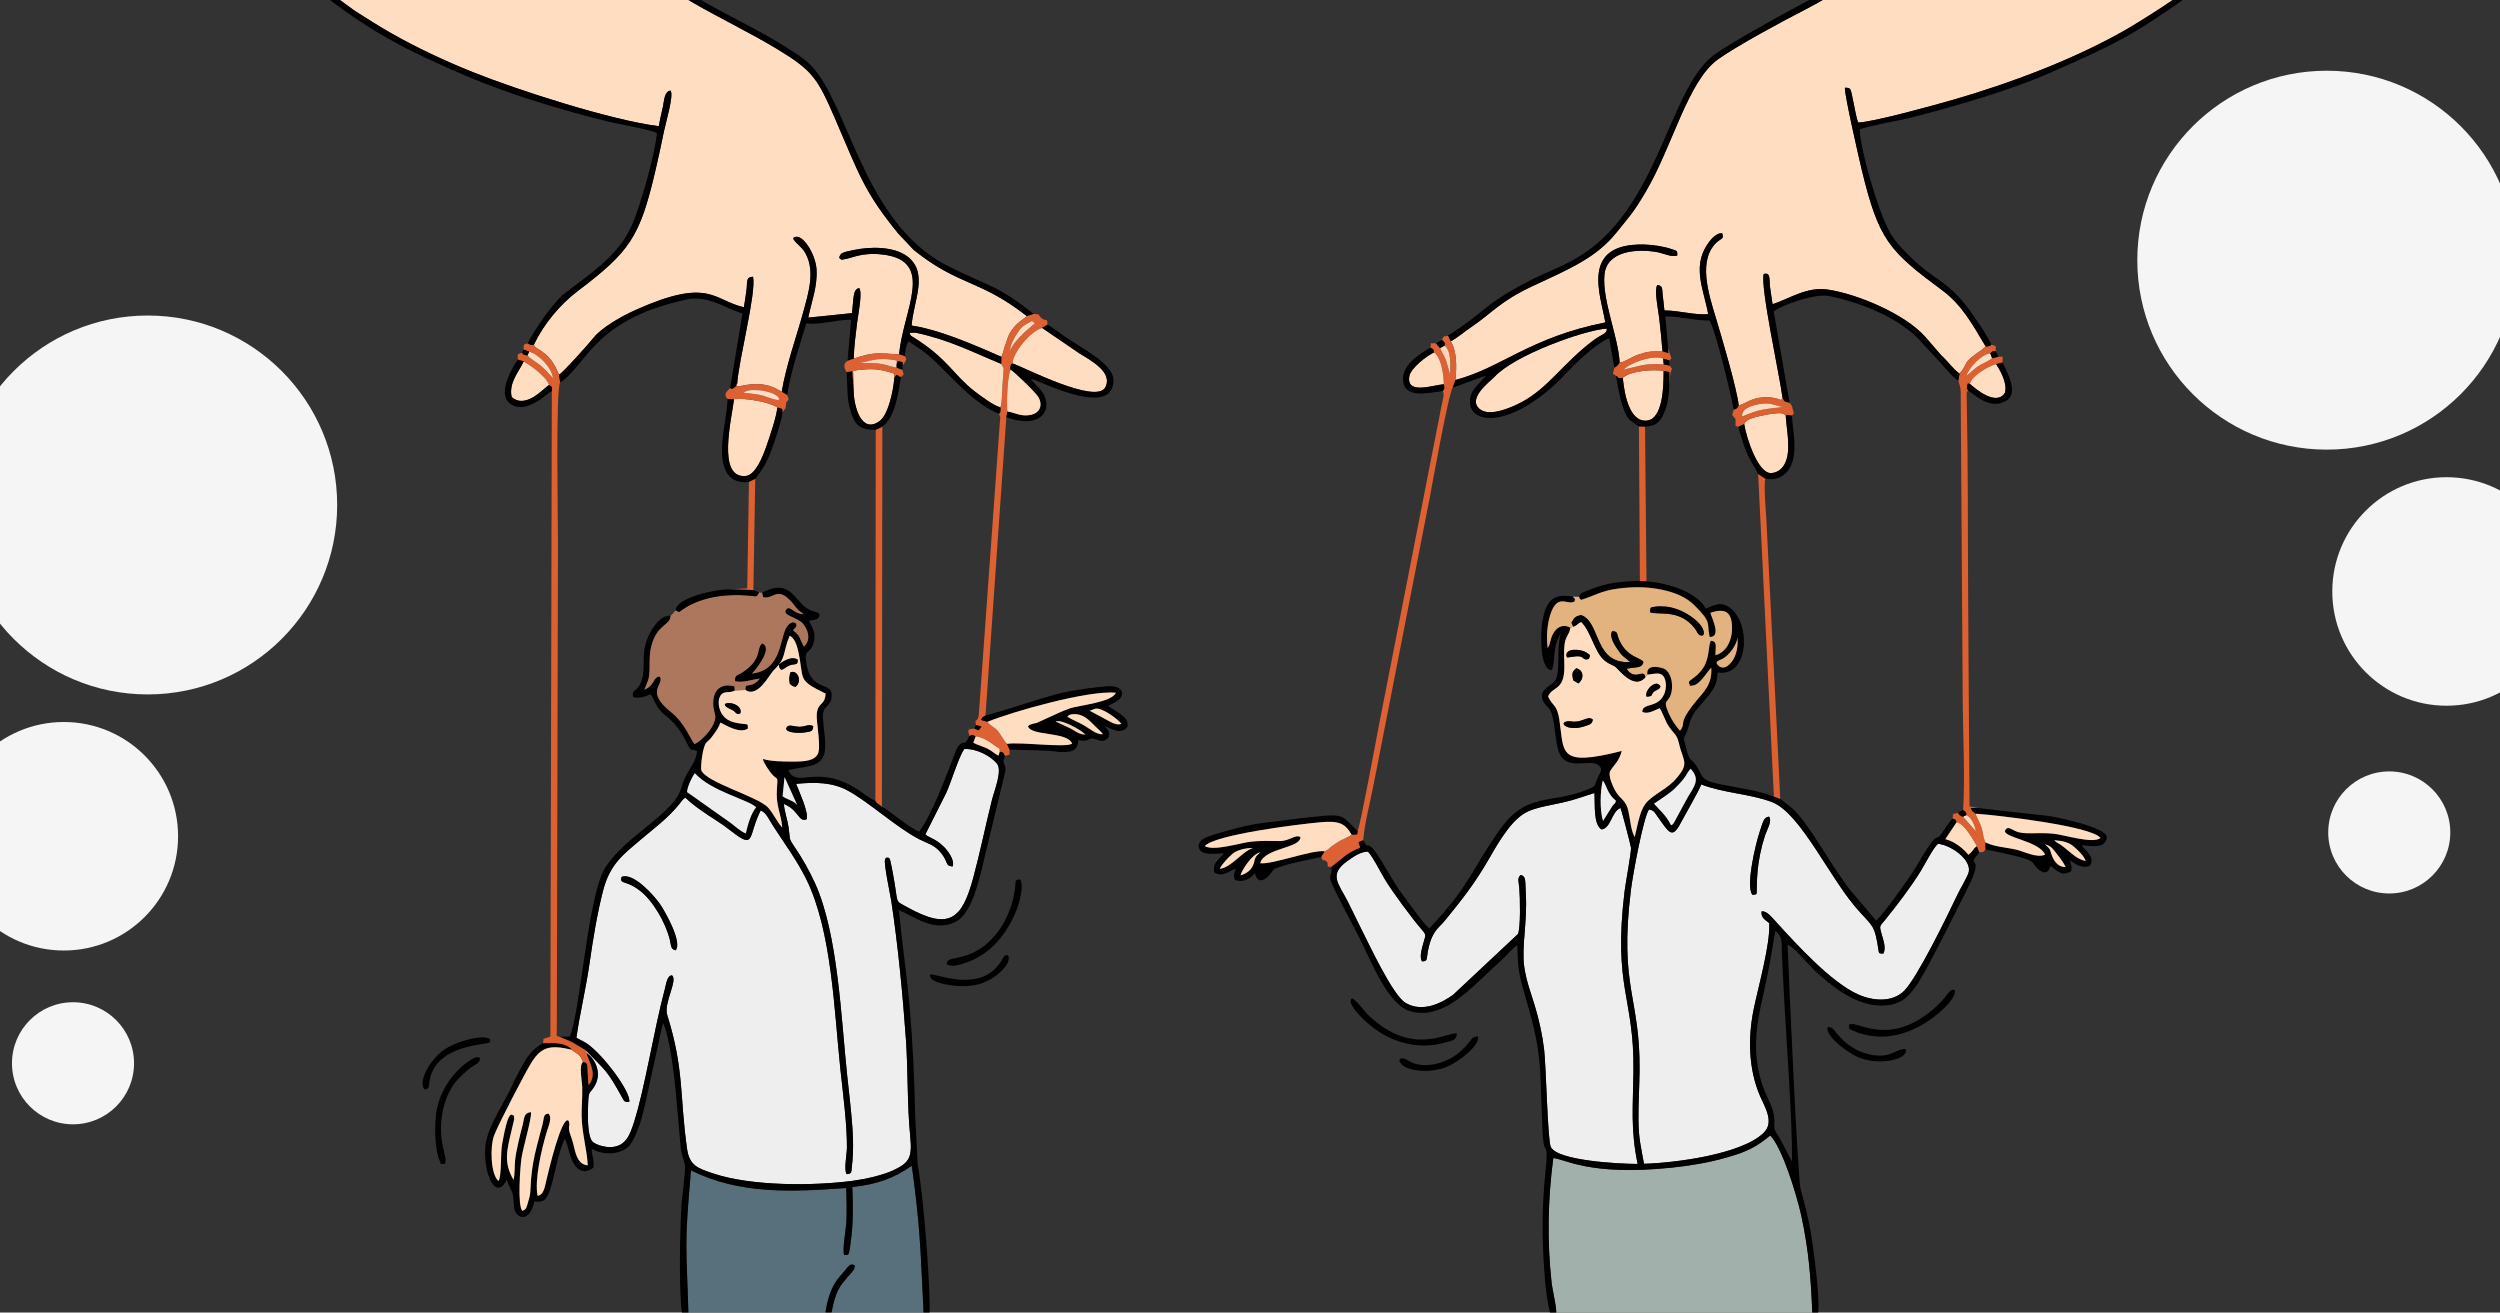 <?xml version="1.0" encoding="UTF-8"?>
<!-- Creator: CorelDRAW 2020 (64-Bit) -->
<svg xmlns="http://www.w3.org/2000/svg" xmlns:xlink="http://www.w3.org/1999/xlink" xmlns:xodm="http://www.corel.com/coreldraw/odm/2003" xml:space="preserve" width="101.6mm" height="53.34mm" version="1.1" style="shape-rendering:geometricPrecision; text-rendering:geometricPrecision; image-rendering:optimizeQuality; fill-rule:evenodd; clip-rule:evenodd" viewBox="0 0 10160 5334">
 <rect x="0" y="0" width="10160" height="5334" fill="#333333" stroke="none"/>
 <defs>
  <style type="text/css">
   <![CDATA[
    .fil14 {fill:none}
    .fil4 {fill:black}
    .fil9 {fill:#020202}
    .fil3 {fill:#58707C}
    .fil2 {fill:#A1B0AB}
    .fil5 {fill:#AD775E}
    .fil7 {fill:#DD6030}
    .fil8 {fill:#DD6132}
    .fil6 {fill:#E2B27F}
    .fil11 {fill:#EDEDED}
    .fil1 {fill:#EEEEEE}
    .fil13 {fill:whitesmoke}
    .fil12 {fill:#F6D4B9}
    .fil10 {fill:#FDD5B7}
    .fil0 {fill:#FFDDC0}
   ]]>
  </style>
   <clipPath id="id0">
    <path d="M-0 0l10160 0 0 5334 -10160 0 0 -5334z"></path>
   </clipPath>
 </defs>
 <g id="Layer_x0020_1">
  <g>
  </g>
  <g style="clip-path:url(#id0)">
   <g>
    <path class="fil0" d="M5895.75 1387.16c25.78,42.13 24.4,104.3 19.14,157.11 186.25,-49.09 301.74,-172.78 608.99,-233.93 -16.86,-105.55 -107.07,-323.06 158.49,-316.5 36.55,0.9 79.07,7.51 112.46,19.02 21.31,7.35 21.69,4.61 21.81,25.11 -21.14,9.02 -55.29,-8.44 -81.94,-13.31 -77.94,-14.23 -205.07,-7.66 -214.31,92.04 -9.57,103.17 55.93,251.43 61.93,356.46 15.31,1.06 49.87,-23.1 73.64,-31.3 41.62,-14.37 54.3,-14.21 100.43,-13.41 -3.75,-46.34 -8.34,-91.07 -13.55,-137.24 -3.34,-29.51 -21.39,-113.03 -7.37,-133.1 23.42,3.63 18.71,14.36 21.78,42.24 2.31,20.97 5.11,40.67 6.85,61.35 59.61,-0.42 127.56,20.89 177.87,14.58 -15.98,-93.09 -64.86,-186.82 -5.98,-278.82 10.57,-16.51 36.69,-53.35 63.4,-49.1 5.57,23.77 -1.13,18.59 -17.58,32.12 -85.1,69.99 -37.66,215.39 -9.39,308.75 22.2,73.32 86.87,291.27 93.65,358.34 26.8,-6.53 42.86,-23.43 79.15,-30.19 32.42,-6.03 65.98,-2.9 93.42,8.46l5.47 -9.27c-10.01,-82.82 -92.2,-456.67 -76.07,-503.12 28.59,-7.92 21.63,21.61 25.17,51.1 2.9,24.17 7.42,48.93 10.45,71.8 66.95,-21.56 139.47,-72.48 224.54,-59.55 122.51,18.61 311.34,98.75 394.13,190l67.39 77.74c29.26,26.55 47.21,55.01 73.77,73.77 40.18,-45.56 5.08,-39.07 88.71,-95.29l17.74 -14.53c-53.53,-89.77 -96.4,-169.14 -176.55,-228.5 -216.3,-160.19 -257.97,-203.83 -327.16,-489.53 -10.64,-43.96 -72.27,-313.5 -68.49,-334.01 27.87,0.64 21.98,2.73 35.37,62.95 4.94,22.26 10.47,58.85 18.77,78.61 61.57,-1.79 317.03,-72.61 390.05,-93.79 229.93,-66.67 483.12,-162.07 688.05,-278.13 53.65,-30.38 249.07,-151.11 290.42,-196.92 -36.65,-123.35 -157.42,-314.49 -226.05,-381.02 -62.09,-60.2 -93.7,-88 -174.09,-130.53 -56.33,-29.81 -145.62,-73.61 -214.76,-84.55 -21.33,25.28 -45.16,43.14 -68.38,66.96 -27.39,28.08 -43.54,44.44 -71.51,68.66 -213.85,185.17 -395.48,324.49 -648.39,467.4 -59.67,33.72 -115.77,69.53 -178.56,101.6 -89.19,45.56 -281.56,149.17 -356.93,203.48 -123.37,88.9 -183.93,353.33 -294.99,540.7 -49.57,83.62 -61.17,93.06 -117.25,162.88 -82.42,102.62 -189.76,147.51 -338.9,216.96 -135.72,63.2 -163.88,108.07 -252.18,167.88 -28.62,19.38 -52.36,41.02 -82.66,57.57z"></path>
    <path class="fil0" d="M1300.1 -61.09c12.79,7.18 20.52,15.96 34.61,26.91l106.12 77.49c48.83,30.99 97.41,62.25 149.64,91.95 101.71,57.85 214.01,110.74 330.37,157.53 181.46,72.98 564.38,196.35 756.78,220.06 4.39,-27.28 10.9,-54.02 16.79,-80.73 4.99,-22.59 5.11,-61.29 30.97,-63.99 13.53,20.22 -19.95,130.22 -26.92,164.78 -10.96,54.4 -22.77,108.73 -35.31,162.28 -62.75,268.06 -103.04,327.02 -314.79,487.28 -71.8,54.33 -138.58,134.08 -178.76,218.35 6.47,14.74 14.25,14 29.03,24.71 11.93,8.65 22.2,16.05 31.58,26.44 16.61,18.4 29.2,41.06 41.91,70.77 17.79,-10.22 119.67,-124.71 140.41,-150.5 32.06,-39.88 108.4,-84.86 171.83,-113.19 299.22,-133.68 313.76,-39.06 438.73,-10.35 3.91,-23.72 7.96,-47.8 10.78,-71.07 3.96,-32.66 -3.91,-51.6 26.61,-53.05 13.4,66.2 -58.33,339.1 -64.21,431.74 -4.21,28.46 -2.02,6.02 5.02,14.44 46.75,-11.18 94.16,-15.86 141.04,2.8l32.81 17.23c0.28,0.21 1.3,0.86 1.69,1.5 17.94,-106.4 58.44,-218.72 86.62,-320.75 23.62,-85.56 52.83,-177.85 3.64,-252.6 -14.27,-21.7 -67.51,-55.1 -29.37,-56.74 30.24,-1.3 77.49,73.68 80.79,134.31 3.78,69.52 -20.92,130.47 -33.74,194.22l177.79 -18.13c7.07,-57.45 2.64,-98.63 29.57,-101.72 13.73,19.91 -5.19,109.35 -8.88,140.83 -5.37,45.81 -13.35,100.15 -13.14,145.7 81.19,-28.07 97.38,-21.77 183.7,-17.32 16.84,-181.29 150.51,-381.02 -68.31,-405.88 -83.18,-9.46 -123.02,14.76 -150.7,18.69 -22.55,3.2 -9.81,5.92 -24.14,-4.88 3.7,-20.52 13.86,-22.33 56.88,-31.55 69.21,-14.84 165.21,-15.8 220.32,26.04 88.22,66.97 23.08,183.59 17.01,280.55 139.48,19.63 356.51,125.57 364.83,126.79 5.15,-7.44 21.06,-72.69 34.46,-96.11 24.06,-42.08 60.05,-58.97 69.24,-68.78 -193.63,-151.43 -272.63,-119.65 -459.44,-268.56l-63.34 -67.13c-138.09,-168.92 -159.14,-240.57 -255.63,-464.06 -72.39,-167.68 -92.04,-198.22 -236.22,-285.54 -109.08,-66.07 -228,-122.54 -339.47,-187.04 -294.34,-170.31 -596.07,-360.01 -834.99,-604.57 -22.24,-22.76 -40.77,-41.02 -63.55,-65.25 -149.55,26.88 -326.55,138.15 -394.07,216.14 -64.14,74.09 -76.5,87.91 -128.87,175.48 -29.54,49.4 -79.68,144.96 -97.72,204.48z"></path>
    <path class="fil1" d="M2553.7 3592.2c-22.06,-8.89 -34.97,-6.57 -27.24,-28.56 45.96,-18.33 128,70.42 156.6,111.81 18.35,26.54 92.18,155.84 62.19,186.77 -20.48,-5.81 -17.03,-18.21 -22.91,-42.65 -16.86,-70 -70.51,-163.04 -125.54,-202.85 -14.7,-10.64 -25.58,-17.46 -43.1,-24.52zm-172.87 676.65c1.59,3.09 2.37,9.89 2.55,10.58 31.95,20.77 64.43,77.12 34.37,131.58 -19.73,35.74 -25.7,17.02 -27.44,70.77 -1.11,34.13 -6.42,142.34 21.16,161.03 18.65,12.64 51.83,21.24 77.43,18.67 55.69,-5.59 71.49,-50.82 87.74,-100.98 43.69,-134.88 80.77,-375.6 125.34,-541.21 5.72,-21.27 9.36,-55.94 29.19,-55.25 24.15,20.65 -34.8,112.13 -19.6,160.81 69.75,223.5 49.83,325.56 80.49,543.3 9.75,69.25 43.93,79.91 106.47,100.86 156.61,52.46 408.93,50.82 567.31,29.81 52.5,-6.97 122.14,-22.7 165.67,-43.29 62.42,-29.52 76.57,-49.28 67.76,-136.37 -12.81,-126.62 -8.54,-266.9 -17.75,-397.51 -12.33,-174.92 -32.9,-388 -59.64,-561.58 -3.42,-22.22 -29.98,-146.88 -25.38,-166.09l3.88 -7.7c16.67,-3.65 16.06,4.35 20.51,23.84 3.13,13.71 5.3,27.1 7.88,40.54 24.81,129.35 3.49,105.69 57.69,135.88 169.75,94.55 222.9,51.89 268.89,-119.22 28.16,-104.79 49.34,-209.56 75.8,-315.56 9.74,-39 43.1,-120.13 20.78,-148.08 -23.2,-29.05 -81.02,-62.42 -132.8,-59.55 -20.33,23.7 -56.2,142.09 -74.77,180.37l-83.78 166.45c16.1,15.28 38.21,14.48 74.77,49.97 15.54,15.08 46.26,54.95 35.94,80.46 -34.96,-2.76 -12.38,-21.5 -58.38,-67.6 -21.37,-21.42 -48.39,-28.21 -77.57,-43.31 -92.97,-48.13 -204.21,-151.3 -290.16,-197.69 -62.5,-33.73 -129.75,-34.7 -209.78,-27.31 10.84,28.82 51.47,114.8 42.85,143.49 -2.8,1.43 -7.09,5.19 -17.64,1.28 -4.88,-1.81 -8.17,-5.89 -10.81,-8.7 -17.02,-18.13 -23.86,-36.73 -63.74,-54.24 -0.5,22.16 14.62,66.12 18.62,94.3 7.98,56.21 -0.96,42.81 26.83,84.08 29.77,44.2 57.32,91.84 81.52,145.54 92.74,205.74 105.33,547.4 129.85,778.97 7.13,67.39 15.6,135.9 20.61,204.39 2.69,36.74 4.31,74.24 2.84,111.06 -0.74,18.4 -2.17,36.87 -4.18,54.51 -2.75,23.99 0.18,29.9 -21.27,31.7 -12.13,-17.5 0.66,-80.12 0.98,-105.57 1.19,-92.96 -16.39,-225.3 -26.34,-318.59 -25.61,-240.04 -34.67,-566.11 -139.99,-777.07 -38.08,-76.29 -88.21,-143.76 -133.53,-214.04 -18.52,-28.72 -28.25,-54.89 -50.72,-62.67 -52.94,104.55 -20.13,161.66 -119.86,83.48 -21.75,-17.05 -39.14,-29.55 -62.2,-44.21 -40.98,-26.05 -93.18,-60.91 -123.98,-91.98 -14.44,10.37 -13.31,12.75 -23.9,25.81 -48.81,60.16 -102.41,98.23 -161,148.19 -65.04,55.46 -121.28,95.55 -149.22,203.33 -24.09,92.91 -41.28,198.88 -55.37,297.15 -14.67,102.27 -39.54,204.2 -53.3,301.33 12.55,8.72 25.58,12.38 41.53,23.17 68.31,46.21 181.74,200.22 173.12,237.94 -20.96,1.25 -20.71,-3.44 -29.5,-19.37 -62.26,-112.79 -66.61,-106.73 -146.77,-189.9z"></path>
    <path class="fil1" d="M7121.94 3636.42c-28.19,-33.74 12.49,-206.17 30.23,-258.67 13.38,-39.64 15.97,-56.62 37.4,-58.99 13.23,18.57 -8.99,53.8 -16.13,75.35 -8.52,25.7 -14.75,49.11 -20.35,76.8 -10.1,49.97 -12.67,87.38 -13.63,137.76 -0.53,27.6 2.69,26.21 -17.52,27.75zm-420.28 -347.01c-23.44,32.55 -66.58,269.33 -73.66,327.35 -48.68,398.84 38.7,435.57 35.16,735.51 -0.78,66.22 -4.98,132.01 -4.52,198.13 0.53,76.14 10.34,111.88 22.54,179.16 124.97,-3.23 394.82,-37.94 485.45,-124.82 46.03,-44.12 5.92,-103.93 -14.56,-152.15 -45.41,-106.92 -49.49,-231.07 -25.15,-351.11 17.66,-87.09 68.45,-265.1 63.19,-350.04 -15.72,-12.69 -34.78,-22.4 -31.02,-47.68 20.5,-2.5 39.09,21.08 64.6,49.1 76.29,83.83 216.3,237.79 325.75,287.69 64.93,29.6 143.11,32.44 189.01,-13.77 52.8,-53.13 171.41,-295.32 218.59,-394.86 9.77,-20.61 36.43,-64.98 42.7,-83.75 17.87,-53.46 -75.05,-116.38 -124.2,-118.72 -20.13,18.53 -51.06,79.56 -67.42,106.61 -39.17,64.74 -101.24,146.26 -148.6,204.12 -20.83,25.45 -22.83,20.5 -12.25,57.45 6.65,23.25 19.12,58.32 6.05,77.96 -19.75,-1.44 -16.31,1.85 -20.76,-24.81 -13.76,-82.38 -16.48,-82.41 -73.39,-143.31 -120.13,-128.55 -238.46,-402.83 -358.71,-448.17 -88.66,-33.43 -194.22,-35.83 -286.83,-71.38 -7.03,22.45 -67.35,126.28 -85.39,160.36 -34.47,65.14 -47.87,29.87 -92.26,-30.18 -12.24,-16.56 -11.45,-23.55 -34.32,-28.69z"></path>
    <path class="fil1" d="M5778.98 3906.96c-11.32,-17.77 -0.53,-51.77 4.84,-71.44 10.2,-37.42 14.57,-34.27 -7.73,-60.02 -38.28,-44.21 -118.49,-152.57 -148.95,-203.63 -19.12,-32.04 -45.48,-86.61 -67.81,-111.03 -32.07,0.21 -62.35,23.25 -83.04,37.96 -77.6,55.17 -37.74,89.76 0.89,164.75 15.5,30.1 27.51,56.94 43.13,87.72 41.82,82.39 138.77,293.19 191.97,324.57 68.66,40.49 146.72,0.44 192.58,-32.5l264.3 -247.6c10.86,-25.2 8.73,-147.83 5.22,-187.55 -2.2,-24.87 -9.36,-39.25 5.55,-52.37 22.82,6.19 17.75,21.35 21.08,79.18 6.39,110.83 -17.7,211.98 -6.74,292.42 7.99,58.6 28.1,109.88 44.17,163.44 16.66,55.51 29.86,115.02 36.96,175.67 7.78,66.5 14.2,363.79 26.62,393.61 23.86,57.31 280.01,70.15 353.31,70.15 -29.3,-142.56 -18.66,-232.45 -16.94,-378.02 3.53,-299.75 -83.69,-337.67 -35.92,-731.28 3.85,-31.75 27.77,-159.83 25.89,-175.8 -1.37,-11.61 -39.3,-156.4 -42.64,-161.75 -36.19,13.56 -38.38,82.72 -77.29,87.42 -34.24,-22.78 -25.45,-101.64 -28.64,-148.14 -45.09,13.6 -76.22,26.9 -129.94,38.79 -43.74,9.69 -100.43,18.62 -138.46,35.27 -65.66,28.75 -119.4,122.67 -158.1,189.85 -63.09,109.52 -110.6,166.97 -180.75,253.94 -13.04,16.17 -28.61,28.2 -40.72,46.2 -11.49,17.07 -19.54,36.86 -25.34,61.72 -11.56,49.53 -0.73,57.99 -27.5,58.47z"></path>
    <path class="fil2" d="M6322.46 5355.31l252.77 41.24c267.15,38.36 532.46,13.95 790.57,-44.02 -5.45,-150.23 -14.08,-268.4 -45.23,-411.61 -18.67,-85.84 -78.08,-278.16 -126.17,-326.38 -55.79,45.22 -88.98,64.57 -179.25,90.07 -71.21,20.11 -146.47,33.01 -224.05,40.96 -334.15,34.26 -433.52,-36.78 -478.47,-39.15 -22.16,165.3 -25.41,339.25 -6.91,505.92 3.94,35.45 26.73,121.7 16.74,142.97z"></path>
    <path class="fil3" d="M2798.18 5352.25c87.58,12.68 176.35,22.84 266.11,30.21 46.62,3.82 92.76,6.39 139.69,8.81 45.09,2.33 101.82,-1.68 143.72,3.54 7.1,-81.72 18.81,-159.73 73.68,-216.74 14.87,-15.45 31.7,-47.33 47.25,-37.55 5.17,6.73 6.42,-10.38 3.76,12.41 -1.15,9.88 -22.71,30.65 -28.59,37.9 -12.88,15.87 -27.56,30.73 -38.39,53.54 -18.85,39.73 -29.94,100.05 -31.98,148.5 66.94,-1.51 134.39,-6.76 199.79,-13.58 53.84,-5.61 144.13,-25.17 191.3,-23.71 -1.06,-1.03 -2.31,-2.36 -2.95,-3.29 -18.17,-26.33 3.95,28.19 -8.15,-15.15l-6.26 -134.54c-8.2,-178.81 -16.64,-284.52 -41.62,-464.74 -73.75,51.35 -143.61,75.93 -241.7,86.18 3.17,77.98 4.19,148.72 -6.95,226.1 -1.09,7.58 -2.89,25.64 -4.86,33.27 -4.56,17.68 -3.06,17.15 -20.81,17.13 -9.65,-15.79 6.91,-105 8.29,-132.01 2.4,-47.21 1.14,-93.39 -0.54,-140.32 -221.64,15.98 -433.17,26.41 -630.83,-71.72 -27.89,319.37 -18.69,288.73 -9.96,595.76z"></path>
    <path class="fil4" d="M3188.36 3157.93l51.95 114.57c-14.26,-18.97 -37.45,-20.89 -59.89,-36.29l7.94 -78.28zm-396.3 60.92c2,-23.33 20.09,-60.91 31.71,-76.68 66.47,74.37 220.73,108.44 249.18,138.85 -21.58,25.36 -33.35,69.54 -42.09,106 -22.65,-9.28 -41.91,-27.56 -60.69,-42.17l-178.11 -126zm305.15 -809.83l3.9 17.68c47.13,12.33 58.06,-58.37 132.95,40.66 14.92,19.74 14.85,13.23 31.91,28.82 -40.54,-1.41 -54.37,-35.87 -69.07,-20.72 -25.04,24.61 45.3,33.37 66.49,59.29 19.9,24.35 31.05,58.15 10.86,85.52 -3.72,5.04 -4.31,4.72 -7.27,7.23 -19.46,-34.76 -13.19,-42.87 -44.28,-65.56l5.4 -6.17c4.46,-5.91 10.42,-6.44 7.39,-21.79 -2.99,-1.37 -16.48,-15.08 -36.3,11.38 -31.75,42.38 -18.13,178.78 -143.48,191.95 10.2,-8.79 89.24,-103.1 42.19,-122.37 -25.82,17.58 3.45,63.42 -82.4,118.76 -18.11,11.67 -30.11,9.17 -28.64,34.25 31.51,8.83 67.91,-6.66 100.69,-9.82 -6.63,8.82 -15.48,18.03 -29.58,23.16 -23.16,8.43 -28.63,-2.23 -28.23,22.62 49.09,34.92 98.81,-64.71 112.99,-78.25 55.42,-52.9 36.14,-69.38 66.28,-141.6 19.64,6.98 30.15,40.16 34.86,61.71 26.24,120.15 -6.9,114.91 111.31,172.98 -2.16,57.77 -43.14,27.66 -34.78,113.27 2.87,29.38 13.36,102.3 5.49,126.58 -11.22,34.63 -59.01,36.54 -102.38,36.51 -37.33,-0.02 -89.78,-0.32 -122.92,-10.64 1.37,14.3 26.05,48.91 33.4,57.96 25.96,31.91 28.07,6.73 23.71,60.43 -5.94,73.18 16.29,99.38 21.54,160.47 -21.86,-22.77 -35.76,-57.72 -58.53,-82.11 -40.9,-43.82 -248.79,-100.52 -270.56,-150.41 -3.52,-16.33 5.45,-96.74 20.02,-112.46 18.9,-20.39 7.31,-1.92 33.87,-38.78 9.84,-13.65 17.56,-25.96 23.74,-43.11 21.29,10.34 77.68,46.58 111.44,24.55 0.11,-19.66 2.01,-16.68 -23.05,-19.66 -32.28,-3.83 -66.24,-9.54 -85.35,-45.15 -9.7,-18.06 -14.95,-48.1 -3.93,-67.26 14.44,-25.1 36.47,-9.59 59.05,-22.38l-1.21 -17.39c-81.12,-20.13 -98.26,50.96 -79.12,113.24 12.48,40.62 -53.56,109.97 -83.06,121.6 -16.16,-18.22 -37.67,-83.82 -96.41,-130.71 -106.38,-84.93 -25.42,-109.66 -44.16,-143.69 -30.34,1.35 -18.08,34.63 -63.49,53.56 13.62,-35.05 20.15,-38.82 21.16,-83.55 0.77,-33.61 -0.95,-60.83 7.34,-93.9 22.26,-88.82 77.54,-83.56 78.21,-122.88 -43.63,-7.75 -96.51,70.73 -106.64,138.08 -5.27,35.07 0.41,82.23 -7.69,113.54 -16.58,64.03 -47.53,42.02 -37.22,78.65 28.17,6.8 49.34,-3.35 70.16,-11.88 16.54,24.07 18.17,41.67 39.34,66.6 23.1,27.19 59.83,39.05 98.65,114.06 35.32,68.23 18.7,33.46 51.04,50.91 -5.99,56.58 -41.49,71.43 -64.04,148.84 -31.25,107.31 -219.94,189.44 -307.15,321.18 -73.76,111.43 -101.48,586.59 -146.32,689.29l-41.68 1.4c18.82,8.8 35.76,13.69 54.79,23.95l52.39 31.39c80.16,83.17 84.51,77.11 146.77,189.9 8.79,15.93 8.54,20.62 29.5,19.37 8.62,-37.72 -104.81,-191.73 -173.12,-237.94 -15.95,-10.79 -28.98,-14.45 -41.53,-23.17 13.76,-97.13 38.63,-199.06 53.3,-301.33 14.09,-98.27 31.28,-204.24 55.37,-297.15 27.94,-107.78 84.18,-147.87 149.22,-203.33 58.59,-49.96 112.19,-88.03 161,-148.19 10.59,-13.06 9.46,-15.44 23.9,-25.81 30.8,31.07 83,65.93 123.98,91.98 23.06,14.66 40.45,27.16 62.2,44.21 99.73,78.18 66.92,21.07 119.86,-83.48 22.47,7.78 32.2,33.95 50.72,62.67 45.32,70.28 95.45,137.75 133.53,214.04 105.32,210.96 114.38,537.03 139.99,777.07 9.95,93.29 27.53,225.63 26.34,318.59 -0.32,25.45 -13.11,88.07 -0.98,105.57 21.45,-1.8 18.52,-7.71 21.27,-31.7 2.01,-17.64 3.44,-36.11 4.18,-54.51 1.47,-36.82 -0.15,-74.32 -2.84,-111.06 -5.01,-68.49 -13.48,-137 -20.61,-204.39 -24.52,-231.57 -37.11,-573.23 -129.85,-778.97 -24.2,-53.7 -51.75,-101.34 -81.52,-145.54 -27.79,-41.27 -18.85,-27.87 -26.83,-84.08 -4,-28.18 -19.12,-72.14 -18.62,-94.3 39.88,17.51 46.72,36.11 63.74,54.24 2.64,2.81 5.93,6.89 10.81,8.7 10.55,3.91 14.84,0.15 17.64,-1.28 8.62,-28.69 -32.01,-114.67 -42.85,-143.49 80.03,-7.39 147.28,-6.42 209.78,27.31 85.95,46.39 197.19,149.56 290.16,197.69 29.18,15.1 56.2,21.89 77.57,43.31 46,46.1 23.42,64.84 58.38,67.6 10.32,-25.51 -20.4,-65.38 -35.94,-80.46 -36.56,-35.49 -58.67,-34.69 -74.77,-49.97l83.78 -166.45c18.57,-38.28 54.44,-156.67 74.77,-180.37 51.78,-2.87 109.6,30.5 132.8,59.55 22.32,27.95 -11.04,109.08 -20.78,148.08 -26.46,106 -47.64,210.77 -75.8,315.56 -45.99,171.11 -99.14,213.77 -268.89,119.22 -54.2,-30.19 -32.88,-6.53 -57.69,-135.88 -2.58,-13.44 -4.75,-26.83 -7.88,-40.54 -4.45,-19.49 -3.84,-27.49 -20.51,-23.84l-3.88 7.7c-4.6,19.21 21.96,143.87 25.38,166.09 26.74,173.58 47.31,386.66 59.64,561.58 9.21,130.61 4.94,270.89 17.75,397.51 8.81,87.09 -5.34,106.85 -67.76,136.37 -43.53,20.59 -113.17,36.32 -165.67,43.29 -158.38,21.01 -410.7,22.65 -567.31,-29.81 -62.54,-20.95 -96.72,-31.61 -106.47,-100.86 -30.66,-217.74 -10.74,-319.8 -80.49,-543.3 -15.2,-48.68 43.75,-140.16 19.6,-160.81 -19.83,-0.69 -23.47,33.98 -29.19,55.25 -44.57,165.61 -81.65,406.33 -125.34,541.21 -16.25,50.16 -32.05,95.39 -87.74,100.98 -25.6,2.57 -58.78,-6.03 -77.43,-18.67 -27.58,-18.69 -22.27,-126.9 -21.16,-161.03 1.74,-53.75 7.71,-35.03 27.44,-70.77 30.06,-54.46 -2.42,-110.81 -34.37,-131.58 8.95,36.63 46.47,83.7 8.83,130.97 -2.61,-19.77 -2.9,-38.64 -4.12,-58.31 -1.49,-24.03 1.15,-34.78 -18.98,-35.99 -17.21,13.41 -3.38,78.35 -2.81,103.81 0.86,37.77 -2.63,74.08 -2.52,111.3 0.2,70.28 21.9,141.17 24.87,204.69 -37.71,-3.29 -47.59,-39.12 -56.28,-76.6 -10.9,-47 -21.2,-55.24 -19.96,-78.61 0.81,-15.18 1.73,3.63 1.39,-11.82 -0.02,-1.2 -0.04,-2.63 -0.15,-3.75l-1.77 -7.15c-0.18,-0.78 -0.69,-2.41 -1.35,-3.46 -27.82,-23.17 -82.57,210.82 -87.6,231.93 -9.91,41.54 -13.24,69.94 -38.31,73.02 -12.86,-66.05 16.35,-189.35 36.84,-258.01 7.69,-25.77 24.34,-60.9 6.9,-75.91 -21.94,4.1 -16.21,15.05 -22.67,40.68 -23.59,93.57 -45.71,153.79 -49.72,264.45 -0.87,24.07 -2.95,31.42 -9.53,53.15 -6.65,21.94 -5.88,31.55 -24.14,37 -19.28,-24.17 -8.81,-172.64 -3.08,-213.78 5.82,-41.78 42.77,-164.37 38.66,-187.08 -29.33,2.23 -26.2,22.03 -33.85,51.84 -9.77,38.06 -26.8,104.79 -30.62,142.96 -2.71,26.96 -0.31,53.99 -6.42,80.34 -42.12,-70.83 -25.97,-124.46 -9.03,-196.98l11.34 -48.02c-0.45,-27.29 0.7,-11.61 -7.38,-19.22 -19.38,-13.17 -35.85,92.18 -40.95,117.04 -7.9,38.59 -1.36,135.59 -15.5,151.75 -31.88,-28.83 -34.36,-139.72 -17.62,-184.75 16.48,-44.31 128.91,-261.14 154.08,-300.11 38.62,-59.79 73.96,-69.7 161.66,-48.73 -3.89,-5.88 1.18,-1.79 -9.12,-9.33 -32.33,-23.67 -79.23,-16.37 -107.38,-17.22 -54.08,28.94 -70.3,65.97 -100.92,121.08 -13.72,24.72 -23.71,50 -36.35,74.92 -33.73,66.51 -94.64,158.32 -98.1,230.53 -5.19,108.43 40.31,205.58 81.97,139.11l5.88 -10.16c6.03,21.21 18.35,37.24 24.29,59.04 6.12,22.4 0.42,50.44 10.71,71.56 11.93,24.47 57.56,42.52 76.85,-42.73 38.46,4.24 47.01,-6.77 59.42,-35.6 20.28,-47.12 36.41,-167.26 65.15,-219.66l9.23 24.45c10.67,46.58 36.32,144.55 106.48,93.61 4.03,-36.59 -7.63,-48.9 -6.62,-76.59 48.05,28.81 126.48,23.14 156.24,-17.61 27.37,-37.47 45.91,-100.66 58.41,-154.45l74.44 -340.75c28.1,59.39 44.73,206.68 52.15,282.28l20.5 230.15c3.84,28.62 13.69,48.36 16.72,66 3.51,20.52 -11.18,124.24 -13.4,154.38 -7.23,98.01 -13.71,405.82 6.54,473.92 26.96,-1.33 12.99,6.26 21.5,-10.76 -8.73,-307.03 -17.93,-276.39 9.96,-595.76 197.66,98.13 409.19,87.7 630.83,71.72 1.68,46.93 2.94,93.11 0.54,140.32 -1.38,27.01 -17.94,116.22 -8.29,132.01 17.75,0.02 16.25,0.55 20.81,-17.13 1.97,-7.63 3.77,-25.69 4.86,-33.27 11.14,-77.38 10.12,-148.12 6.95,-226.1 98.09,-10.25 167.95,-34.83 241.7,-86.18 24.98,180.22 33.42,285.93 41.62,464.74l6.26 134.54c12.1,43.34 -10.02,-11.18 8.15,15.15 0.64,0.93 1.89,2.26 2.95,3.29 9.73,-0.25 5.8,0.24 12.83,-4.67 6.38,-100.57 -25.21,-507.03 -47.85,-615.93l-10.62 -213.63c-3.08,-142.65 -9.33,-278.94 -21.42,-420.22 -11.64,-136.07 -31.44,-268.75 -44.27,-402.09 63.62,26.74 143.15,89.51 226.89,49.1 58.68,-28.33 83.85,-118.9 104.63,-194.9l102.12 -423.4c-0.26,-33.03 -17.69,-21.22 -2.99,-57.63 -4.98,-10.76 -3.11,-16.1 -20.86,-17.32l-5 16.18c-13.91,-6.14 -25.87,-19.13 -45.78,-29.02 -16.79,-8.35 -40.11,-14.47 -56.7,-23.26l9.87 -26.89c-14.4,-7.1 -15.05,-6.23 -25.57,-1.22 -25.05,48.43 -13.65,13.02 -40.81,37.12 -11.77,10.44 -17.83,33.32 -23.81,48.71 -32.44,83.52 -88.58,236.12 -139.67,303.28 -27.64,-11.44 -55.37,-33.08 -79.02,-49.92 -21.44,-15.27 -51.42,-41.01 -72.46,-51.41 -15.21,-14.76 -15.8,-7.68 -26.53,-24.48 -17.3,-4.5 -54.6,-34.32 -73.42,-46.35 -167.04,-106.72 -245.48,0.45 -279.96,-77.26 72.19,-20.21 148.22,-3.89 149.74,-96.82 0.6,-36.61 -6.82,-74.86 -9.21,-111.27 -4.03,-61.54 29.06,-43.28 34.98,-87.4 9.57,-71.23 -83.35,-14.96 -102.84,-139.97 -9.59,-61.49 13.97,-31.58 29.11,-81.32 12.22,-40.12 -4.53,-63.02 -18.55,-90.68 23.91,-4.11 39.37,-2.52 43.99,-25.65 -12.42,-13.09 -11.79,-7.24 -34.26,-15.63 -69.09,-25.82 -76.37,-138.51 -199.87,-72.61z"></path>
    <path class="fil4" d="M7230.08 4620.83c-10.74,-18.37 -20.17,-24.66 -19.1,-47.72 3.34,-72.53 -25.26,-93.1 -48.77,-164.57 -44.93,-136.56 -23.21,-250.76 6.94,-381.33 18.93,-82.01 31.44,-158.79 45.73,-244.04 32.21,27.34 24.13,41.6 26.81,95.51 2.01,40.53 4.08,80.75 6.02,121.04 9.92,206.29 36.97,545.45 35.05,721.17l-52.68 -100.06zm-528.42 -1331.42c22.87,5.14 22.08,12.13 34.32,28.69 44.39,60.05 57.79,95.32 92.26,30.18 18.04,-34.08 78.36,-137.91 85.39,-160.36 92.61,35.55 198.17,37.95 286.83,71.38 120.25,45.34 238.58,319.62 358.71,448.17 56.91,60.9 59.63,60.93 73.39,143.31 4.45,26.66 1.01,23.37 20.76,24.81 13.07,-19.64 0.6,-54.71 -6.05,-77.96 -10.58,-36.95 -8.58,-32 12.25,-57.45 47.36,-57.86 109.43,-139.38 148.6,-204.12 16.36,-27.05 47.29,-88.08 67.42,-106.61 49.15,2.34 142.07,65.26 124.2,118.72 -6.27,18.77 -32.93,63.14 -42.7,83.75 -47.18,99.54 -165.79,341.73 -218.59,394.86 -45.9,46.21 -124.08,43.37 -189.01,13.77 -109.45,-49.9 -249.46,-203.86 -325.75,-287.69 -25.51,-28.02 -44.1,-51.6 -64.6,-49.1 -3.76,25.28 15.3,34.99 31.02,47.68 5.26,84.94 -45.53,262.95 -63.19,350.04 -24.34,120.04 -20.26,244.19 25.15,351.11 20.48,48.22 60.59,108.03 14.56,152.15 -90.63,86.88 -360.48,121.59 -485.45,124.82 -12.2,-67.28 -22.01,-103.02 -22.54,-179.16 -0.46,-66.12 3.74,-131.91 4.52,-198.13 3.54,-299.94 -83.84,-336.67 -35.16,-735.51 7.08,-58.02 50.22,-294.8 73.66,-327.35zm-922.68 617.55c26.77,-0.48 15.94,-8.94 27.5,-58.47 5.8,-24.86 13.85,-44.65 25.34,-61.72 12.11,-18 27.68,-30.03 40.72,-46.2 70.15,-86.97 117.66,-144.42 180.75,-253.94 38.7,-67.18 92.44,-161.1 158.1,-189.85 38.03,-16.65 94.72,-25.58 138.46,-35.27 53.72,-11.89 84.85,-25.19 129.94,-38.79 3.19,46.5 -5.6,125.36 28.64,148.14 38.91,-4.7 41.1,-73.86 77.29,-87.42 3.34,5.35 41.27,150.14 42.64,161.75 1.88,15.97 -22.04,144.05 -25.89,175.8 -47.77,393.61 39.45,431.53 35.92,731.28 -1.72,145.57 -12.36,235.46 16.94,378.02 -73.3,0 -329.45,-12.84 -353.31,-70.15 -12.42,-29.82 -18.84,-327.11 -26.62,-393.61 -7.1,-60.65 -20.3,-120.16 -36.96,-175.67 -16.07,-53.56 -36.18,-104.84 -44.17,-163.44 -10.96,-80.44 13.13,-181.59 6.74,-292.42 -3.33,-57.83 1.74,-72.99 -21.08,-79.18 -14.91,13.12 -7.75,27.5 -5.55,52.37 3.51,39.72 5.64,162.35 -5.22,187.55l-264.3 247.6c-45.86,32.94 -123.92,72.99 -192.58,32.5 -53.2,-31.38 -150.15,-242.18 -191.97,-324.57 -15.62,-30.78 -27.63,-57.62 -43.13,-87.72 -38.63,-74.99 -78.49,-109.58 -0.89,-164.75 20.69,-14.71 50.97,-37.75 83.04,-37.96 22.33,24.42 48.69,78.99 67.81,111.03 30.46,51.06 110.67,159.42 148.95,203.63 22.3,25.75 17.93,22.6 7.73,60.02 -5.37,19.67 -16.16,53.67 -4.84,71.44zm735.77 -570.64c-13.76,-42.85 -11.79,-121.14 -1.21,-164.57 16.45,19.89 17.47,53.44 53.83,82.89 -6.86,17.79 -2.12,4.55 -14.81,21.18l-37.81 60.5zm207 -70.14c25.06,-16.95 64.81,-42.45 83.89,-61.17 54.16,-53.17 43.9,-57.67 65.1,-80.86 41.35,44.6 13.8,72.21 -13.12,118.38l-54.41 100.51c-9.71,12.3 -0.86,3.59 -12.05,11.18 -17.29,-37.18 -44.79,-61.03 -69.41,-88.04zm339.63 -675.92c1.74,31.91 -1.8,60.93 -15.5,86.82 -7.56,14.28 -36.64,53.76 -63.7,26.72 -16.37,-16.35 5.88,-19.92 16.54,-25.47 27.55,-14.3 59.22,-55.61 62.66,-88.07zm-643.89 -164.83c6.38,15.36 -1.81,4.45 9.09,12.24 55.31,-17.06 79.16,-36.76 150.55,-45.82 62.1,-7.89 116.31,-7.77 176.8,4.78 53.2,11.03 99.53,30.99 131.07,62.14 76.32,75.36 49.34,72.83 63.14,129.9 48.37,0.59 9.94,-73.76 2.74,-98.47 58.56,-18.51 88.79,-7.23 88.12,64.95 -0.48,51.78 -25.52,95.73 -67.05,107.65 -1.95,-31.22 10.41,-56.65 -19.09,-58.55 -10.08,15.04 -4.8,70.03 -30.41,109.05 -32.35,49.27 -69.63,50.26 -56.2,67.16 5.46,5.15 -9.9,9.61 16.5,4.64 28.38,-5.34 58.86,-61.06 71.98,-71.39 4.3,69.28 -32.29,99.41 -61.16,134.83 -80.32,98.52 -37.57,85.58 -66.09,121.26 -17.09,-19.65 -32.84,-41.05 -46.86,-73.29 -26.15,-60.13 3.37,-35.66 12.72,-85.8 7.09,-38.08 -4.89,-78.72 -28.27,-92.02 -8.89,-5.06 -77.93,-25.09 -69.98,23.17 30.21,-3.02 55.22,-13.64 68.59,12.47 10.69,20.87 6.95,51.77 -1.57,69.17 -27.43,56.05 -86.1,31.65 -88,69.02 20.58,12.5 50.96,-6.58 71.03,-14.28 11.03,16.27 22.06,50.28 35.28,71.5 14.89,23.9 34.48,36.55 40.15,61.51 19.31,85.14 46.54,87.04 -5.79,149.91 -34.18,41.05 -77.88,57.56 -115.55,92.1 -34.49,31.62 -40.76,87.71 -55.75,148.54 -15.94,-27.25 -17.91,-70.89 -25.75,-105.9 -9.65,-43.11 -30.8,-47.12 -49.48,-75.91 -11.54,-17.77 -35.15,-69.16 -23.86,-87.57 16.79,-27.35 34.18,-35.72 46.54,-80.51 -261.87,66.79 -233.35,6.81 -253.79,-127.39 -9.72,-63.82 -27.43,-52.95 -45.56,-93.94 16.5,-42.43 66.24,-21.56 66.03,-120.59 -0.06,-30.08 -3.04,-62.1 0.76,-91.97 4.19,-32.88 22.66,-44.04 23.22,-67.43 -27.13,-14.94 -50.81,-3.33 -64.47,16.3 -19.68,28.28 -13.24,46.37 -27.26,66.82 -6.52,-43.51 -2.29,-98.58 12.03,-140.06 25.13,-72.74 59.23,-43.51 85.43,-45.38l11.51 -3.53c3.65,-14.25 2.99,-7.5 -6.44,-19.93 -89.9,-16.88 -111.14,27.39 -125.09,106.51 -5.71,32.34 -12.4,189.42 38.23,192.54 16.39,-22.85 2.36,-98.98 37.18,-148.12 -17.47,55.76 -0.66,157.91 -21.5,188.23 -14.34,20.86 -46.96,30.63 -53.04,54.01 -8.64,33.2 19,47.9 31.39,66.97 19.01,29.26 19.32,127.43 36.01,171.59 29.21,77.28 118.83,29.17 155.58,50.05 27.59,16.76 12.53,30.96 1.35,55.89 -15.18,33.83 -4.32,30.95 -40.83,45.91 -150.09,61.53 -246.09,8.59 -355.23,161.88 -112.58,158.12 -128.27,236.97 -283.46,397.8l-5.01 4.98c-24.87,-24.06 -49.08,-58.79 -71.57,-88.25 -67.05,-87.83 -70.34,-100.98 -124.47,-189.64 -60.78,-99.54 -48.19,-30.44 -71.71,-81.04l-19.8 8.16c10.66,38.3 15.88,8.93 -49.36,52.31l-60.11 47.91c4.87,62.44 -33.48,3.89 43.7,154.35 22.8,44.46 46.29,88.29 69.18,133.25 51.92,102 117.21,276.54 211.28,300.82 98.69,25.47 183.87,-41.69 249.34,-99.19 10.19,-8.96 14.76,-15.24 24.63,-23.5 19.95,-16.7 33.56,-31.95 52.52,-48.91 19.2,-17.17 34.21,-31.11 52.66,-48.86 17.93,-17.26 32.2,-36.23 52.11,-49.55 2.71,83.42 3.24,108.01 25.82,185.12 76.86,262.59 63.9,272.94 76.33,563.14 5.91,137.91 27.37,21.67 11.78,178.03 -6.68,66.97 -10.46,135.08 -11.14,203.41 -0.87,87.2 7.59,314.75 37.75,386.09l15.55 -1.39c9.99,-21.27 -12.8,-107.52 -16.74,-142.97 -18.5,-166.67 -15.25,-340.62 6.91,-505.92 44.95,2.37 144.32,73.41 478.47,39.15 77.58,-7.95 152.84,-20.85 224.05,-40.96 90.27,-25.5 123.46,-44.85 179.25,-90.07 48.09,48.22 107.5,240.54 126.17,326.38 31.15,143.21 39.78,261.38 45.23,411.61 59.45,72.32 -7.1,-348.12 -7.12,-348.24 -11.21,-61.23 -24.8,-113.11 -40.84,-171.74 -12.25,-44.75 -50.22,-913.91 -53.07,-994.13 30.03,13.22 85.03,82.85 110.29,106.07 73.42,67.47 168.8,143.59 273.51,142.08 75.3,-1.08 102.85,-32.85 134.21,-73.41 38.99,-50.45 170.7,-317.2 215.74,-407.23 72.8,-145.49 -15.35,-70.95 45.56,-142.38l-9.95 -24.86c-19.19,13.22 -11.91,17.87 -34.78,35.2 -18.67,-23.55 -52.97,-53.03 -93.49,-63.69l46.16 -69.17c-4.37,-12.55 -5.43,-10.73 -17.05,-15.03 -13.38,18.25 -24.25,30.14 -38.26,52.38 -39.67,63.02 -2.75,-40.12 -115.72,154.72 -11.01,18.98 -130.9,190.74 -156.65,207.88l-103.18 -121.3c-64.91,-84 -117.07,-179.07 -178.89,-265.51 -47.34,-66.2 -58.09,-68.83 -107.33,-107.58l-25.85 -9.3c-62.69,-25.26 -139.05,-33.59 -209.21,-48.37 -28.71,-6.04 -72.68,-13.38 -85.34,-39.76 -42.49,-88.58 -43.24,-30.78 -65.88,-123.06 -7.62,-31.08 -6.95,-23.21 3.38,-44.87 16.61,-34.83 12.4,-54.31 36.44,-89.45l57.65 -67.93c21.81,-28.98 32.16,-45.88 34.49,-91.17 125.82,20.2 136.31,-192.05 54.18,-259.39 -37.99,-31.15 -64.77,-16.21 -102.38,0.3 -37.93,-70.23 -157.75,-104.43 -241.09,-111.18l-26.8 -1.87c-74.2,2.08 -133.12,7.55 -200.14,34.68 -38.36,15.53 -40.72,12.91 -46.9,30.21z"></path>
    <path class="fil0" d="M6397.32 2933.23c37.12,0 55.31,-24.37 75.5,-9.38 -1.48,17.44 -9.9,19.51 -28.48,26.14 -76.19,27.17 -118.6,-17.96 -66.6,-18.87 1.9,-0.03 13.86,2.11 19.58,2.11zm294 -102.28c-6.69,-27.07 30.33,-59.79 47,-50.82 25.66,13.81 -9.9,25.62 -14.45,29.08 -18.33,13.96 -0.96,20.71 -32.55,21.74zm-298.25 -66.78c-4.28,-27.39 -5.48,-33.26 13.02,-48.33 31.46,7.93 31.77,44.54 7.94,61.41l-20.96 -13.08zm56.03 -110.91c14.24,9.98 14.26,7.87 8,24.54 -31.82,9.55 -10.61,-18.6 -67.24,-8.7 -31.16,5.45 -18.17,0.97 -23.33,-1.54 -8.33,-34.38 57.56,-31.85 82.57,-14.3zm-55.42 -106.39l-12.09 3.72c-0.56,23.39 -19.03,34.55 -23.22,67.43 -3.8,29.87 -0.82,61.89 -0.76,91.97 0.21,99.03 -49.53,78.16 -66.03,120.59 18.13,40.99 35.84,30.12 45.56,93.94 20.44,134.2 -8.08,194.18 253.79,127.39 -12.36,44.79 -29.75,53.16 -46.54,80.51 -11.29,18.41 12.32,69.8 23.86,87.57 18.68,28.79 39.83,32.8 49.48,75.91 7.84,35.01 9.81,78.65 25.75,105.9 14.99,-60.83 21.26,-116.92 55.75,-148.54 37.67,-34.54 81.37,-51.05 115.55,-92.1 52.33,-62.87 25.1,-64.77 5.79,-149.91 -5.67,-24.96 -25.26,-37.61 -40.15,-61.51 -13.22,-21.22 -24.25,-55.23 -35.28,-71.5 -20.07,7.7 -50.45,26.78 -71.03,14.28 1.9,-37.37 60.57,-12.97 88,-69.02 8.52,-17.4 12.26,-48.3 1.57,-69.17 -13.37,-26.11 -38.38,-15.49 -68.59,-12.47l-8.51 10.47c-47.02,55.11 -111.11,-37.1 -123.65,-43.93 -18.42,-10.03 -25.69,-11.33 -40.17,-22.67 -42.79,-33.54 -54.74,-116.42 -96.46,-158.3 -15.71,5.31 -11.61,11.1 -32.62,19.44z"></path>
    <path class="fil5" d="M2745.72 2480.2c-7.21,9.37 -11.82,14.1 -20.52,22.64 -0.67,39.32 -55.95,34.06 -78.21,122.88 -8.29,33.07 -6.57,60.29 -7.34,93.9 -1.01,44.73 -7.54,48.5 -21.16,83.55 45.41,-18.93 33.15,-52.21 63.49,-53.56 18.74,34.03 -62.22,58.76 44.16,143.69 58.74,46.89 80.25,112.49 96.41,130.71 29.5,-11.63 95.54,-80.98 83.06,-121.6 -19.14,-62.28 -2,-133.37 79.12,-113.24l1.21 17.39 43.8 -2.65c-0.4,-24.85 5.07,-14.19 28.23,-22.62 14.1,-5.13 22.95,-14.34 29.58,-23.16 -32.78,3.16 -69.18,18.65 -100.69,9.82 -1.47,-25.08 10.53,-22.58 28.64,-34.25 85.85,-55.34 56.58,-101.18 82.4,-118.76 47.05,19.27 -31.99,113.58 -42.19,122.37 125.35,-13.17 111.73,-149.57 143.48,-191.95 19.82,-26.46 33.31,-12.75 36.3,-11.38 3.03,15.35 -2.93,15.88 -7.39,21.79l-5.4 6.17c31.09,22.69 24.82,30.8 44.28,65.56 2.96,-2.51 3.55,-2.19 7.27,-7.23 20.19,-27.37 9.04,-61.17 -10.86,-85.52 -21.19,-25.92 -91.53,-34.68 -66.49,-59.29 14.7,-15.15 28.53,19.31 69.07,20.72 -17.06,-15.59 -16.99,-9.08 -31.91,-28.82 -74.89,-99.03 -85.82,-28.33 -132.95,-40.66l-3.9 -17.68 -12.94 -1.42c-8.75,19.7 -10.31,15.95 -34.79,13.53 -99.93,-9.88 -211.93,4.47 -289.57,66.26l-14.19 -7.19z"></path>
    <path class="fil6" d="M6922.65 2562.93c3.89,14.9 0.39,24.31 -14.22,18.06 -8.97,-3.84 -12.25,-15.49 -19.22,-24.96 -60.71,-82.58 -148.79,-55.47 -182.75,-67.49 0.69,-20.93 -0.87,-19.8 21.07,-22.98 11.46,-1.66 29.52,-1.17 41.25,-0.25 66.93,5.24 144.01,59.76 153.87,97.62zm-505.16 -137.5l-25.1 -0.62c9.43,12.43 10.09,5.68 6.44,19.93l-11.51 3.53c-26.2,1.87 -60.3,-27.36 -85.43,45.38 -14.32,41.48 -18.55,96.55 -12.03,140.06 14.02,-20.45 7.58,-38.54 27.26,-66.82 13.66,-19.63 37.34,-31.24 64.47,-16.3l12.09 -3.72c-1.76,-3.39 -4.74,-11.08 -7.09,-15.8 9.38,-18.68 14.65,-27.19 39.71,-31.07 79.94,28.8 50.3,199.77 199.25,190.79l-29.85 -24.77c-10.64,-9.81 -15.32,-17.54 -23.63,-29.65 -10.65,-15.52 -32.96,-50.27 -20.17,-71.03 25.26,0.4 17.47,10.38 27.93,34.38 31.62,72.57 87.52,71.71 99.19,90.77 -7.53,27.16 -27.63,18.25 -68.53,27.5 35.04,53.81 69.99,-4.9 76.09,34.34l8.51 -10.47c-7.95,-48.26 61.09,-28.23 69.98,-23.17 23.38,13.3 35.36,53.94 28.27,92.02 -9.35,50.14 -38.87,25.67 -12.72,85.8 14.02,32.24 29.77,53.64 46.86,73.29 28.52,-35.68 -14.23,-22.74 66.09,-121.26 28.87,-35.42 65.46,-65.55 61.16,-134.83 -13.12,10.33 -43.6,66.05 -71.98,71.39 -26.4,4.97 -11.04,0.51 -16.5,-4.64 -13.43,-16.9 23.85,-17.89 56.2,-67.16 25.61,-39.02 20.33,-94.01 30.41,-109.05 29.5,1.9 17.14,27.33 19.09,58.55 41.53,-11.92 66.57,-55.87 67.05,-107.65 0.67,-72.18 -29.56,-83.46 -88.12,-64.95 7.2,24.71 45.63,99.06 -2.74,98.47 -13.8,-57.07 13.18,-54.54 -63.14,-129.9 -31.54,-31.15 -77.87,-51.11 -131.07,-62.14 -60.49,-12.55 -114.7,-12.67 -176.8,-4.78 -71.39,9.06 -95.24,28.76 -150.55,45.82 -10.9,-7.79 -2.71,3.12 -9.09,-12.24z"></path>
    <path class="fil0" d="M3200.07 2952.43c8.05,-8.14 33.23,1.31 47.58,1.31 27.57,0 36.73,-12.54 57.41,-2.74 -2.17,21.95 -8.41,21.23 -32.44,25.27 -35.95,6.04 -94.42,-1.66 -72.55,-23.84zm-190.9 -56.26c-0.04,-0.73 -0.93,2.62 -1.47,3.91 -19.91,4.67 -13.85,-7.06 -35.48,-16.53 -75.85,-33.19 36.99,-39.49 38.02,8.79 0.02,0.84 -1.02,4.54 -1.07,3.83zm203.16 -163.41c26.9,-13.19 50.38,35.28 20.83,58.58 -12.96,-2.38 -14.72,-5.63 -23.57,-12.98 -3.02,-17.84 -2.04,-31.52 2.74,-45.6zm-47.1 -31.08c10.69,-10.48 50.33,-37.98 76.7,-20.85 0.14,29.81 -12.74,10.02 -43.29,28.32 -15.19,9.1 -28.22,25.09 -33.41,-7.47zm-135.49 102.23l-43.8 2.65c-22.58,12.79 -44.61,-2.72 -59.05,22.38 -11.02,19.16 -5.77,49.2 3.93,67.26 19.11,35.61 53.07,41.32 85.35,45.15 25.06,2.98 23.16,0 23.05,19.66 -33.76,22.03 -90.15,-14.21 -111.44,-24.55 -6.18,17.15 -13.9,29.46 -23.74,43.11 -26.56,36.86 -14.97,18.39 -33.87,38.78 -14.57,15.72 -23.54,96.13 -20.02,112.46 21.77,49.89 229.66,106.59 270.56,150.41 22.77,24.39 36.67,59.34 58.53,82.11 -5.25,-61.09 -27.48,-87.29 -21.54,-160.47 4.36,-53.7 2.25,-28.52 -23.71,-60.43 -7.35,-9.05 -32.03,-43.66 -33.4,-57.96 33.14,10.32 85.59,10.62 122.92,10.64 43.37,0.03 91.16,-1.88 102.38,-36.51 7.87,-24.28 -2.62,-97.2 -5.49,-126.58 -8.36,-85.61 32.62,-55.5 34.78,-113.27 -118.21,-58.07 -85.07,-52.83 -111.31,-172.98 -4.71,-21.55 -15.22,-54.73 -34.86,-61.71 -30.14,72.22 -10.86,88.7 -66.28,141.6 -14.18,13.54 -63.9,113.17 -112.99,78.25z"></path>
    <path class="fil0" d="M2369.11 4316.1c-11.84,-36.66 -32.44,-35.93 -45.52,-50.02 -87.7,-20.97 -123.04,-11.06 -161.66,48.73 -25.17,38.97 -137.6,255.8 -154.08,300.11 -16.74,45.03 -14.26,155.92 17.62,184.75 14.14,-16.16 7.6,-113.16 15.5,-151.75 5.1,-24.86 21.57,-130.21 40.95,-117.04 8.08,7.61 6.93,-8.07 7.38,19.22l-11.34 48.02c-16.94,72.52 -33.09,126.15 9.03,196.98 6.11,-26.35 3.71,-53.38 6.42,-80.34 3.82,-38.17 20.85,-104.9 30.62,-142.96 7.65,-29.81 4.52,-49.61 33.85,-51.84 4.11,22.71 -32.84,145.3 -38.66,187.08 -5.73,41.14 -16.2,189.61 3.08,213.78 18.26,-5.45 17.49,-15.06 24.14,-37 6.58,-21.73 8.66,-29.08 9.53,-53.15 4.01,-110.66 26.13,-170.88 49.72,-264.45 6.46,-25.63 0.73,-36.58 22.67,-40.68 17.44,15.01 0.79,50.14 -6.9,75.91 -20.49,68.66 -49.7,191.96 -36.84,258.01 25.07,-3.08 28.4,-31.48 38.31,-73.02 5.03,-21.11 59.78,-255.1 87.6,-231.93 0.66,1.05 1.17,2.68 1.35,3.46l1.77 7.15c0.11,1.12 0.13,2.55 0.15,3.75 0.34,15.45 -0.58,-3.36 -1.39,11.82 -1.24,23.37 9.06,31.61 19.96,78.61 8.69,37.48 18.57,73.31 56.28,76.6 -2.97,-63.52 -24.67,-134.41 -24.87,-204.69 -0.11,-37.22 3.38,-73.53 2.52,-111.3 -0.57,-25.46 -14.4,-90.4 2.81,-103.81z"></path>
    <path class="fil7" d="M2127.89 1420.45l22.28 8.65c37.82,9.57 91.8,62.93 97.45,108.03l-14.58 -15.71c-36.54,-44.85 -72.66,-56.79 -89,-76.86 -7.63,-1.07 -7.66,-0.52 -14.08,-3.32 -7.96,-3.47 -5.02,-4.3 -8.95,-7.88 -18.33,7.7 -18.32,1.48 -16.55,28.09l23.74 7.34c25.63,16.77 37.62,23.7 58.24,41.43 12.65,10.87 40.19,35.57 44.74,54.63 13.79,9.62 12.85,4.1 11.45,24.2l-5.9 2623.62 -27.97 9.11 -1.67 17.75c28.15,0.85 75.05,-6.45 107.38,17.22 10.3,7.54 5.23,3.45 9.12,9.33 13.08,14.09 33.68,13.36 45.52,50.02 20.13,1.21 17.49,11.96 18.98,35.99 1.22,19.67 1.51,38.54 4.12,58.31 37.64,-47.27 0.12,-94.34 -8.83,-130.97 -0.18,-0.69 -0.96,-7.49 -2.55,-10.58l-52.39 -31.39c-19.03,-10.26 -35.97,-15.15 -54.79,-23.95 -14.7,-6.55 -10.8,4.91 -10.73,-25.48l4.68 -1980.62c0.2,-85.16 -9.68,-621 8.72,-653.11l-4.2 -31.56c-12.71,-29.71 -25.3,-52.37 -41.91,-70.77 -9.38,-10.39 -19.65,-17.79 -31.58,-26.44 -14.78,-10.71 -22.56,-9.97 -29.03,-24.71 -11.78,3.15 -11.03,1.39 -25.11,-5.31 -17.73,3.4 -16.62,5.56 -16.6,24.94z"></path>
    <path class="fil4" d="M5884.18 1364.31l11.57 22.85c30.3,-16.55 54.04,-38.19 82.66,-57.57 88.3,-59.81 116.46,-104.68 252.18,-167.88 149.14,-69.45 256.48,-114.34 338.9,-216.96 56.08,-69.82 67.68,-79.26 117.25,-162.88 111.06,-187.37 171.62,-451.8 294.99,-540.7 75.37,-54.31 267.74,-157.92 356.93,-203.48 62.79,-32.07 118.89,-67.88 178.56,-101.6 252.91,-142.91 434.54,-282.23 648.39,-467.4 27.97,-24.22 44.12,-40.58 71.51,-68.66 23.22,-23.82 47.05,-41.68 68.38,-66.96l-2.76 -19.5c-27.7,2.82 -48.45,34.6 -78.25,64.14l-222.45 197.81c-208.36,164.07 -440.5,316.19 -679.89,440.97 -82.17,42.83 -281.8,153.88 -351.94,203.38 -192.19,135.64 -224.01,633.43 -565.72,830.58 -61.53,35.5 -124.89,57.77 -189.28,90.84 -187.17,96.12 -182.95,130.2 -331.03,223.02z"></path>
    <path class="fil4" d="M1920.76 -657.19c22.78,24.23 41.31,42.49 63.55,65.25 238.92,244.56 540.65,434.26 834.99,604.57 111.47,64.5 230.39,120.97 339.47,187.04 144.18,87.32 163.83,117.86 236.22,285.54 96.49,223.49 117.54,295.14 255.63,464.06l63.34 67.13c186.81,148.91 265.81,117.13 459.44,268.56l28.52 -8.88c-152.66,-117.71 -156.09,-100.57 -340,-190.03 -328.65,-159.88 -397.47,-587.26 -535.66,-783.25 -38.53,-54.66 -79.3,-78.02 -142.8,-118.07 -51.2,-32.29 -114.53,-66.39 -170.17,-95.38 -267.36,-139.3 -571.32,-320.87 -804.61,-514.3 -59.69,-49.48 -87.37,-70.43 -141.64,-124 -23,-22.69 -44.86,-39.71 -67.72,-62.81 -15.96,-16.13 -46.71,-57.12 -70.47,-61.01 -7.33,7.32 -6,1.84 -8.09,15.58z"></path>
    <path class="fil4" d="M8069.94 1408.49c6.99,0.21 -0.04,2.82 11.26,-0.83 13.08,-4.23 7.6,-3.11 12.11,-7.05 -13.62,-30.8 -49.82,-83.96 -68.22,-110.82 -109.74,-160.25 -151.4,-134.85 -271.03,-255.56 -29.68,-29.95 -56.32,-56.25 -78.94,-99.94 -45.81,-88.43 -112.43,-317.4 -117.4,-407.99 26.79,-13.23 161.83,-36.45 203.32,-47.02 173.85,-44.28 405.78,-111.05 563.43,-180.38 266.87,-117.36 339.64,-152.34 560.37,-309.08 12.98,-9.22 22.84,-17.78 35.81,-27.12 12.71,-9.16 22.21,-13.67 21.28,-35.79l-21.53 2.26c-41.35,45.81 -236.77,166.54 -290.42,196.92 -204.93,116.06 -458.12,211.46 -688.05,278.13 -73.02,21.18 -328.48,92 -390.05,93.79 -8.3,-19.76 -13.83,-56.35 -18.77,-78.61 -13.39,-60.22 -7.5,-62.31 -35.37,-62.95 -3.78,20.51 57.85,290.05 68.49,334.01 69.19,285.7 110.86,329.34 327.16,489.53 80.15,59.36 123.02,138.73 176.55,228.5z"></path>
    <path class="fil4" d="M1281.53 -55.23l0 9.31c220.37,174.11 362.66,248.08 627.24,360.54 164.76,70.03 380.54,134.43 559.9,178.86 43.26,10.72 173.84,32.92 201.18,47.31 -7.8,77.94 -44.82,208.35 -68.09,281.62 -35.21,110.85 -59.91,155.21 -122.87,220.12 -49.77,51.33 -126.78,105.41 -189.21,153.73 -35.3,27.34 -118.78,143.38 -145.19,199.25 14.08,6.7 13.33,8.46 25.11,5.31 40.18,-84.27 106.96,-164.02 178.76,-218.35 211.75,-160.26 252.04,-219.22 314.79,-487.28 12.54,-53.55 24.35,-107.88 35.31,-162.28 6.97,-34.56 40.45,-144.56 26.92,-164.78 -25.86,2.7 -25.98,41.4 -30.97,63.99 -5.89,26.71 -12.4,53.45 -16.79,80.73 -192.4,-23.71 -575.32,-147.08 -756.78,-220.06 -116.36,-46.79 -228.66,-99.68 -330.37,-157.53 -52.23,-29.7 -100.81,-60.96 -149.64,-91.95l-106.12 -77.49c-14.09,-10.95 -21.82,-19.73 -34.61,-26.91 -10.12,1.9 -9.84,1.99 -18.57,5.86z"></path>
    <path class="fil8" d="M5860.37 1381.42c10.11,10.17 13.28,11.06 10.37,22.92 27.22,20.1 24.34,82.13 22.04,116.96 -5.57,-17.74 -10.51,-40.25 -16.94,-58.29 -6.75,-18.94 -17.26,-32.12 -23.63,-48.41l-16.18 -19.48 -20.85 -0.21 -2.23 17.9c18.31,10.33 9.07,2.49 14.95,19.5 27.82,18.71 39.58,85.67 39.64,129.42 3.05,18.63 4.14,15.68 -4.25,27.3 8.26,12.29 -0.24,35.67 -4.11,55.82l-252.61 1289.12c-11.19,57.23 -77.81,420.05 -89.23,443.97l-1.86 12.79 -22.38 1.48c-11.62,9.9 -40.72,19.29 -58.22,31.43 -9.58,6.64 -18.7,12.45 -25.56,17.91 -13.69,10.91 -10.14,11.89 -26.93,17.98 -5.53,15.26 -6.35,7.4 -13.28,23.24 9.97,24.22 6.51,5.7 20.17,16.88 9.78,8.01 3.8,7.21 7.15,22.76l14.52 0.09 60.11 -47.91c65.24,-43.38 60.02,-14.01 49.36,-52.31l19.8 -8.16c4.68,-65.5 30.45,-163.31 43.55,-232.87l225.28 -1151.28c10.48,-54.45 78.88,-438.06 94.97,-454.64l10.87 -31.06c5.26,-52.81 6.64,-114.98 -19.14,-157.11l-11.57 -22.85c-21.12,4.64 -16.94,0.96 -23.81,17.11z"></path>
    <path class="fil0" d="M6530.32 1335.31c-91.32,5.48 -376.14,108.08 -456.53,195.92 -15.43,16.85 -114.13,88.38 -59.46,131.8 41.81,33.21 133.57,-9.92 168.17,-28 109.22,-57.09 170.42,-160.08 293.53,-252.18 34.37,-25.71 55.14,-25.29 54.29,-47.54z"></path>
    <path class="fil7" d="M8069.94 1408.49l-17.74 14.53c-83.63,56.22 -48.53,49.73 -88.71,95.29l-4.7 28.84c4.89,20.85 8.64,22.19 9.5,46.53l8.21 1256.22c0.92,139.72 10.11,305.54 1.56,442.12 13.77,11.28 11.29,4.76 13.12,20.52 21.87,9.8 34.11,42.32 38.98,65.92l-52.31 -59.51c-9.93,-4.3 -0.83,2.6 -11.03,-4.68 -8.82,-6.31 -4.87,-3.22 -9.25,-10.64l-20.21 4.14 -2.39 18.23c11.62,4.3 12.68,2.48 17.05,15.03 33.49,10.59 62.53,64.56 82.11,97.66l9.95 24.86c20.04,-0.84 14.23,1.01 25.24,-11.57l-0.33 -27.93c-8.95,-17.38 -10.03,-42.1 -16.04,-60.72 -7.67,-23.72 -16.83,-35.61 -24.4,-56.4 -14.15,-14.04 -10.65,-4.73 -19.59,-23.43l30.4 0.44 -35.15 -7.03c-2.32,-282.47 -3.75,-564.98 -5.65,-847.46 -1.73,-256.24 -0.07,-536.69 -5.37,-792.1 -1.17,-56.38 -1.42,-43.92 7.45,-48.62 -4,-5.48 -9.17,-7.71 -6.73,-17.76 5.3,-21.86 2.94,-9.11 11.77,-11.03 4.72,-29.06 69.99,-70.25 106.77,-80.47l26.18 -6.18 0.27 -23.49 -16.8 -0.39 -26.1 6.37c-12.12,10.74 -41.66,22.71 -56.07,31.92 -20.29,12.97 -30.7,27.84 -48.67,39.04 11.58,-33.14 60.43,-86.68 97.08,-90.64 10.78,-9.33 7.13,-8.41 22.36,-8.41l-0.1 -20.78 -17.29 -6.3c-4.51,3.94 0.97,2.82 -12.11,7.05 -11.3,3.65 -4.27,1.04 -11.26,0.83z"></path>
    <path class="fil8" d="M4105.07 1426.89c0.05,-27.14 17.28,-54.58 30.86,-75.05 19.8,-29.84 23.37,-27.39 57.71,-47.38l12 9.26c-3.72,5.67 -85.92,65.34 -100.57,113.17zm68.33 -141.93c-9.19,9.81 -45.18,26.7 -69.24,68.78 -13.4,23.42 -29.31,88.67 -34.46,96.11l-0.92 28.94c11.12,21.14 10.8,9.8 8.73,41.4 -0.94,14.37 -2.49,29.74 -3.55,44.61 -1.82,25.38 -0.97,69.91 -8.43,90.82 0.55,8.5 1.68,6.59 0.11,15.26 -2.21,12.21 -0.82,4.29 -6.09,10.83 8.03,12.53 5.21,16.58 3.71,36.77l-85.66 1189.27c-7.49,35.08 -17.58,6.49 -11.39,38.55l22.8 6.54 -11.99 15.08 -18.41 -7.28c-29.73,4.15 -24.98,5.49 -18.81,30.04 10.52,-5.01 11.17,-5.88 25.57,1.22 24.76,5.1 38.87,11.98 57.78,24.46 7.77,5.13 14.36,10.23 22.68,16.09 15.12,10.64 16.8,5.91 17.15,22.44 17.75,1.22 15.88,6.56 20.86,17.32l18.95 -5.39 -0.1 -20.56 -10.06 -23.16c-13.52,-13.8 -24.75,-36.62 -35.63,-50.31 -14.76,-18.56 -32.74,-22.31 -43.68,-39.37l-26.5 -7.65c7.69,-15.81 6.88,-9.21 18.25,-18.2l84.71 -1212.08 4.13 -23.38c-3.58,-34.2 0.3,-146.54 13.14,-169.83 -1.8,-7.88 -2.94,-7.63 0.34,-15.33 4.55,-10.69 0.13,-5.05 8.9,-9.43 -6.2,-19.5 29.32,-70.09 41.53,-84.53 15.81,-18.68 46.31,-51.04 77.05,-60.5l22.32 -13.06c-2.37,-31.67 -4.97,-11.04 -23.78,-25.78 -15.26,-11.96 -3.71,-18.16 -31.49,-17.57l-28.52 8.88z"></path>
    <path class="fil4" d="M6530.32 1335.31c0.85,22.25 -19.92,21.83 -54.29,47.54 -123.11,92.1 -184.31,195.09 -293.53,252.18 -34.6,18.08 -126.36,61.21 -168.17,28 -54.67,-43.42 44.03,-114.95 59.46,-131.8 80.39,-87.84 365.21,-190.44 456.53,-195.92zm-615.43 208.96l-10.87 31.06 135.34 -49c-13.32,18.39 -52.99,50.1 -61.27,78.53 -32.48,111.49 126.25,150.34 332.71,-34.63 48.34,-43.31 71.91,-77.68 142.38,-137.84 18.23,-15.56 59.43,-47.99 86.51,-57.78l21.21 119.96c11.04,-6.36 1.73,1.77 13.13,-9.84 6.6,-6.71 1.19,-0.93 8.29,-11.57 -6,-105.03 -71.5,-253.29 -61.93,-356.46 9.24,-99.7 136.37,-106.27 214.31,-92.04 26.65,4.87 60.8,22.33 81.94,13.31 -0.12,-20.5 -0.5,-17.76 -21.81,-25.11 -33.39,-11.51 -75.91,-18.12 -112.46,-19.02 -265.56,-6.56 -175.35,210.95 -158.49,316.5 -307.25,61.15 -422.74,184.84 -608.99,233.93z"></path>
    <path class="fil4" d="M4289.55 2932.03c24.65,-10.49 105.61,35.18 121.66,53.28 -25.23,0.58 -41.71,-14.95 -61.15,-25.09l-60.51 -28.19zm118.99 17.74c-22.59,-13.37 -53.21,-25.17 -70.75,-37.07 2.94,-3.04 4.93,-9.41 25.81,-10.43 45.58,-2.21 73.24,37.28 91.85,53.73 10.84,9.59 18.43,17.33 27.32,27.6 -25.69,3.26 -53.49,-21.56 -74.23,-33.83zm43.74 -69.95c29.45,-4.41 96.08,47.3 104.77,61.87 -20.54,8.92 -48.71,-10.76 -66.88,-20.23l-61.82 -32.91 23.93 -8.73zm-447.21 27.75c-11.37,8.99 -10.56,2.39 -18.25,18.2l26.5 7.65c97.26,-40.26 408.56,-129.05 521.39,-118.18 -14.85,39.14 -151.63,51.51 -185.95,63.33 -30.51,10.51 -58.4,24.07 -87.92,37.57 -77.4,35.4 -34.38,15.96 -71.07,27.73 -0.89,0.28 -2.31,0.76 -3.16,1.12 -0.88,0.38 -2.28,1.29 -3.07,1.71l-5.87 4.65c12.33,41.57 161.91,20.32 179.5,71.21 -31.69,17.36 -210.42,-8.35 -264.54,0.54l10.06 23.16 161.01 4.6c56.37,7.77 120.26,17.36 117.72,-43 49.28,9.47 38.63,-12.1 65.5,-5.13 24.49,6.35 32.63,17.18 56.63,-3.07 12.37,-25.13 -2.76,-33.44 -13.74,-47.95 29.74,9.93 70.72,38.02 92.7,-0.61 8.09,-37.29 -51.04,-60.34 -78.75,-81.87 0.88,-0.74 2.22,-1.61 2.81,-1.99l31.01 -17.04c36.56,-22.13 33.07,-67.08 -40.36,-61.12 -49.86,4.05 -132,15.1 -178.32,25.9 -88.24,20.57 -233.41,72.94 -313.83,92.59z"></path>
    <path class="fil0" d="M4116.29 1477.52c43.95,14.44 340.55,168.8 376.35,95.7 29.02,-59.26 -52.18,-104.32 -106.28,-137.26l-151.49 -103.47c-30.74,9.46 -61.24,41.82 -77.05,60.5 -12.21,14.44 -47.73,65.03 -41.53,84.53z"></path>
    <path class="fil4" d="M5041.72 3557.57c0.14,-12.45 44.47,-87.26 80.54,-93.79 -9.7,10.34 -15.91,10.62 -22.18,26.4 -3.19,8.06 -3.04,50.81 -58.36,67.39zm-84.52 -26.57c7.48,-18.36 35.01,-46.74 50.88,-60.6 17.59,-15.37 53.01,-24.59 83.97,-24.14 -45.8,15.29 -86.63,78.78 -134.85,84.74zm411.91 -48.23c6.93,-15.84 7.75,-7.98 13.28,-23.24 -51.14,-6.53 -212.91,55.41 -261.27,48.53 19.12,-63.54 164.86,-59.86 163.67,-106.3 -22.28,-12.08 -43.43,16.96 -85.21,16.32 -37.62,-0.58 -73.79,-1.56 -111.38,2 -46.56,4.41 -154.15,40.42 -191.69,18.53 37.65,-46.3 381.23,-89.05 467.03,-96.7 75.73,-6.76 101.15,1.45 129.56,50.3l22.38 -1.48 1.86 -12.79c-63.42,-62.46 -52.53,-71.71 -172.83,-59.16 -70.95,7.41 -143.09,17.3 -215.17,26.16 -60.32,7.41 -138.3,29.4 -195.13,46.45 -27.91,8.38 -70.62,22.74 -61.42,55.14 9.05,31.83 65.83,22.53 100.02,20.86 -14.13,25.13 -46.58,34.76 -38.06,77.9 32.55,21.52 59.54,-4.35 87.57,-15.41 -7.5,19.98 -10.47,26.77 -3.63,46.5 39.11,12.43 65.24,-8.56 81.77,-28.22 6.33,38.71 33.41,35.76 55.21,11.64 29.46,-32.6 7.87,-23.85 56.36,-40.09 45.4,-15.21 109.67,-25.55 157.08,-36.94z"></path>
    <path class="fil4" d="M8394.8 3523.75c-51.06,0.13 -60.06,-64.84 -63.96,-71.05 -5.17,-8.24 -14.13,-15.39 -20.56,-21.62 28.01,7.6 33.44,20.33 49.67,40.58 11.81,14.74 28.04,36.53 34.85,52.09zm81.52 -24.74c-37.61,-6.56 -62.25,-37.07 -99.07,-63.87 -13.08,-9.52 -18.68,-9.5 -29.01,-20.58 36.84,2.65 60.66,9.19 80.72,26.94 17.63,15.59 39.12,34.92 47.36,57.51zm-447.77 -192.08c86.54,5.51 472.18,50.26 507.7,98.51 -28.54,25.28 -148.35,-12.74 -188.78,-17 -70.42,-7.43 -123.23,6.19 -158.33,-11.72 -22.77,-11.63 -30.07,-16.85 -38.9,-4.24 -21.16,30.19 135.8,43.12 161.06,100.59 -32.17,16.25 -87.4,-13.79 -120.11,-20.74 -45.36,-9.62 -80.78,-10.2 -122.2,-28.28l0.33 27.93c47.09,10.3 113.18,22.58 157.74,36.73 43.01,13.66 29.3,17.9 54.61,42.11 20.61,19.72 43.16,22.49 50.42,-11.21l7.39 4.65c28.59,19.51 38.89,36.27 77.16,17.11 5.12,-21.6 1.64,-24.55 -6.07,-44.69 23.09,11.05 44.17,34.88 81.24,22.63 27.68,-33.98 -19.93,-65.47 -32.32,-84.54 43.6,3.98 98.58,15.41 102.82,-34.16 -7.07,-38.89 -194.26,-77.95 -234.98,-84.33l-287.97 -32.34 -30.4 -0.44c8.94,18.7 5.44,9.39 19.59,23.43z"></path>
    <path class="fil0" d="M3159.17 1655.87c-32.72,-22.07 -129.46,-39.54 -176.05,-33.62 -9.61,80.03 -70.63,322.39 47.07,312.28 40.22,-3.45 69.75,-79 84.45,-120.97 12.59,-35.94 41.57,-121.24 44.53,-157.69z"></path>
    <path class="fil0" d="M5382.39 3459.53c16.79,-6.09 13.24,-7.07 26.93,-17.98 6.86,-5.46 15.98,-11.27 25.56,-17.91 17.5,-12.14 46.6,-21.53 58.22,-31.43 -28.41,-48.85 -53.83,-57.06 -129.56,-50.3 -85.8,7.65 -429.38,50.4 -467.03,96.7 37.54,21.89 145.13,-14.12 191.69,-18.53 37.59,-3.56 73.76,-2.58 111.38,-2 41.78,0.64 62.93,-28.4 85.21,-16.32 1.19,46.44 -144.55,42.76 -163.67,106.3 48.36,6.88 210.13,-55.06 261.27,-48.53z"></path>
    <path class="fil0" d="M4065.53 1655.62c7.46,-20.91 6.61,-65.44 8.43,-90.82 1.06,-14.87 2.61,-30.24 3.55,-44.61 2.07,-31.6 2.39,-20.26 -8.73,-41.4 -121.69,-49.95 -209.03,-97.04 -348.15,-126.92l-24.51 0.49c4.97,14.47 4.61,11.24 19.18,20.38 137.07,85.95 158.41,150.09 245.78,217.86 19.33,14.99 77.29,58.44 104.45,65.02z"></path>
    <path class="fil7" d="M3559.02 1746.56l-1.52 1507.42c10.73,16.8 11.32,9.72 26.53,24.48l1.83 -1544.73 -26.84 12.83z"></path>
    <path class="fil4" d="M3653.81 1440.09l23.63 7.65c1.26,-17.58 3.95,-47.35 15.87,-60.75 29.93,23.9 54.35,33.09 93.12,69.03 88.78,82.33 169.55,183.17 273.12,225.69 5.27,-6.54 3.88,1.38 6.09,-10.83 1.57,-8.67 0.44,-6.76 -0.11,-15.26 -27.16,-6.58 -85.12,-50.03 -104.45,-65.02 -87.37,-67.77 -108.71,-131.91 -245.78,-217.86 -14.57,-9.14 -14.21,-5.91 -19.18,-20.38l24.51 -0.49c139.12,29.88 226.46,76.97 348.15,126.92l0.92 -28.94c-8.32,-1.22 -225.35,-107.16 -364.83,-126.79 6.07,-96.96 71.21,-213.58 -17.01,-280.55 -55.11,-41.84 -151.11,-40.88 -220.32,-26.04 -43.02,9.22 -53.18,11.03 -56.88,31.55 14.33,10.8 1.59,8.08 24.14,4.88 27.68,-3.93 67.52,-28.15 150.7,-18.69 218.82,24.86 85.15,224.59 68.31,405.88z"></path>
    <path class="fil0" d="M4013.32 2933.42c10.94,17.06 28.92,20.81 43.68,39.37 10.88,13.69 22.11,36.51 35.63,50.31 54.12,-8.89 232.85,16.82 264.54,-0.54 -17.59,-50.89 -167.17,-29.64 -179.5,-71.21l5.87 -4.65c0.79,-0.42 2.19,-1.33 3.07,-1.71 0.85,-0.36 2.27,-0.84 3.16,-1.12 36.69,-11.77 -6.33,7.67 71.07,-27.73 29.52,-13.5 57.41,-27.06 87.92,-37.57 34.32,-11.82 171.1,-24.19 185.95,-63.33 -112.83,-10.87 -424.13,77.92 -521.39,118.18z"></path>
    <path class="fil4" d="M7244.11 1616.57c8.58,18.44 5.28,14.31 28.82,20.78l-64.63 -371.74c36.42,-27.55 168.92,-74.31 226.69,-62.26 139.86,29.19 298,94.82 382.83,197.18l69.53 75.19c16.2,18.7 51.77,61.25 71.44,71.43l4.7 -28.84c-26.56,-18.76 -44.51,-47.22 -73.77,-73.77l-67.39 -77.74c-82.79,-91.25 -271.62,-171.39 -394.13,-190 -85.07,-12.93 -157.59,37.99 -224.54,59.55 -3.03,-22.87 -7.55,-47.63 -10.45,-71.8 -3.54,-29.49 3.42,-59.02 -25.17,-51.1 -16.13,46.45 66.06,420.3 76.07,503.12z"></path>
    <path class="fil0" d="M8068.99 3424.05c41.42,18.08 76.84,18.66 122.2,28.28 32.71,6.95 87.94,36.99 120.11,20.74 -25.26,-57.47 -182.22,-70.4 -161.06,-100.59 8.83,-12.61 16.13,-7.39 38.9,4.24 35.1,17.91 87.91,4.29 158.33,11.72 40.43,4.26 160.24,42.28 188.78,17 -35.52,-48.25 -421.16,-93 -507.7,-98.51 7.57,20.79 16.73,32.68 24.4,56.4 6.01,18.62 7.09,43.34 16.04,60.72z"></path>
    <path class="fil4" d="M2272.12 1522.74l4.2 31.56c109.3,-70.15 133.47,-255.87 516.51,-337.63 84.62,-18.06 158.63,38.23 224.59,57.44l-50 302.36c0.94,0.42 2.16,10.96 18.43,-2.13 9.15,-7.36 4.07,-6.51 10.42,-18.02 5.88,-92.64 77.61,-365.54 64.21,-431.74 -30.52,1.45 -22.65,20.39 -26.61,53.05 -2.82,23.27 -6.87,47.35 -10.78,71.07 -124.97,-28.71 -139.51,-123.33 -438.73,10.35 -63.43,28.33 -139.77,73.31 -171.83,113.19 -20.74,25.79 -122.62,140.28 -140.41,150.5z"></path>
    <path class="fil0" d="M7088.13 1722.62c9.02,56.86 56.8,203.96 110.52,199.97 43.04,-3.2 64.37,-42.5 67.81,-87.34 3.94,-51.35 -6.2,-96.9 -9.39,-146.45 -11.05,-12.92 -27.38,-9.9 -48.06,-7.98 -15.54,1.45 -29.69,3.97 -45.79,7.65 -24.04,5.51 -65.96,12.72 -75.09,34.15z"></path>
    <path class="fil7" d="M7209.09 3237.29l25.85 9.3c-9.98,-217.51 -21.45,-434.22 -32.36,-651.74l-24.18 -486.05c-0.95,-18.46 -11.97,-146.27 -3.45,-163.16 -11.48,-6.76 -19.57,-13.67 -29.81,-19.22l63.95 1310.87z"></path>
    <path class="fil0" d="M3469.28 1588.99c0.69,59.21 29.47,175.67 104.22,123.12 35.54,-24.97 55.88,-117.61 61.22,-176.37l-1.12 -17.56c-69.14,-22.07 -91.42,-20.59 -166.63,-12.06l2.31 82.87z"></path>
    <path class="fil4" d="M6756.39 1428.45l24.73 7.17 -1.7 -19.48 -11.39 -130c64.78,-0.15 113.89,16.79 180,16.53 26.28,48.66 85.07,293.38 97.77,362.66 12.98,-3.79 15.37,-5.66 20.27,-17.76 -6.78,-67.07 -71.45,-285.02 -93.65,-358.34 -28.27,-93.36 -75.71,-238.76 9.39,-308.75 16.45,-13.53 23.15,-8.35 17.58,-32.12 -26.71,-4.25 -52.83,32.59 -63.4,49.1 -58.88,92 -10,185.73 5.98,278.82 -50.31,6.31 -118.26,-15 -177.87,-14.58 -1.74,-20.68 -4.54,-40.38 -6.85,-61.35 -3.07,-27.88 1.64,-38.61 -21.78,-42.24 -14.02,20.07 4.03,103.59 7.37,133.1 5.21,46.17 9.8,90.9 13.55,137.24z"></path>
    <path class="fil4" d="M4234.87 1332.49l151.49 103.47c54.1,32.94 135.3,78 106.28,137.26 -35.8,73.1 -332.4,-81.26 -376.35,-95.7 -8.77,4.38 -4.35,-1.26 -8.9,9.43 -3.28,7.7 -2.14,7.45 -0.34,15.33 16.79,11.28 103.97,93.7 114.11,113.17 17.66,33.92 2.77,61.79 -27.74,69.64 -41.41,10.67 -66.33,-7.71 -99.51,-12.98l-4.13 23.38c52.77,19.72 124.69,29.12 154.12,-18.45 16,-25.85 8.07,-60.39 -6.95,-82.03 -17.24,-24.83 -33.77,-34.32 -47.86,-55.1 25.98,6.01 63.73,25.06 91.65,35.38 68.66,25.36 249.08,92.91 243.91,-34.55 -2.53,-62.18 -130.44,-127.16 -196.42,-172.29 -22.01,-15.06 -51.65,-38.98 -71.04,-49.02l-22.32 13.06z"></path>
    <path class="fil4" d="M3176.83 1592.29l22.84 13.84c7.11,-71.74 54.88,-219.93 77.35,-291.77 61.12,6.69 116.56,-14.99 181.87,-15.1l-14.44 167.29 25.66 -9.14c-0.21,-45.55 7.77,-99.89 13.14,-145.7 3.69,-31.48 22.61,-120.92 8.88,-140.83 -26.93,3.09 -22.5,44.27 -29.57,101.72l-177.79 18.13c12.82,-63.75 37.52,-124.7 33.74,-194.22 -3.3,-60.63 -50.55,-135.61 -80.79,-134.31 -38.14,1.64 15.1,35.04 29.37,56.74 49.19,74.75 19.98,167.04 -3.64,252.6 -28.18,102.03 -68.68,214.35 -86.62,320.75z"></path>
    <path class="fil0" d="M6595.04 1535.83c6.16,63.46 25.75,179.05 96.53,173.62 66.42,-5.09 69.63,-137.85 69.34,-201.88 -44.2,-8.08 -138.67,0.69 -165.87,28.26z"></path>
    <path class="fil1" d="M2792.06 3218.85l178.11 126c18.78,14.61 38.04,32.89 60.69,42.17 8.74,-36.46 20.51,-80.64 42.09,-106 -28.45,-30.41 -182.71,-64.48 -249.18,-138.85 -11.62,15.77 -29.71,53.35 -31.71,76.68z"></path>
    <path class="fil4" d="M3043.73 1958.9c10.53,-4.38 16.25,-8.26 25.63,-12.65 29.1,-39.1 46.17,-61.94 66.99,-120.74 14.38,-40.6 37.92,-106.33 44.27,-150.4 -0.49,-18.42 0.68,-12.93 -21.45,-19.24 -2.96,36.45 -31.94,121.75 -44.53,157.69 -14.7,41.97 -44.23,117.52 -84.45,120.97 -117.7,10.11 -56.68,-232.25 -47.07,-312.28l-26.23 -1.21c-2.16,67.14 -22.69,135.62 -22.78,209.68 -0.09,76.86 26.87,137.51 109.62,128.18z"></path>
    <path class="fil0" d="M4093.91 1672.11c33.18,5.27 58.1,23.65 99.51,12.98 30.51,-7.85 45.4,-35.72 27.74,-69.64 -10.14,-19.47 -97.32,-101.89 -114.11,-113.17 -12.84,23.29 -16.72,135.63 -13.14,169.83z"></path>
    <path class="fil4" d="M6393.68 2546.87c21.01,-8.34 16.91,-14.13 32.62,-19.44 41.72,41.88 53.67,124.76 96.46,158.3 14.48,11.34 21.75,12.64 40.17,22.67 12.54,6.83 76.63,99.04 123.65,43.93 -6.1,-39.24 -41.05,19.47 -76.09,-34.34 40.9,-9.25 61,-0.34 68.53,-27.5 -11.67,-19.06 -67.57,-18.2 -99.19,-90.77 -10.46,-24 -2.67,-33.98 -27.93,-34.38 -12.79,20.76 9.52,55.51 20.17,71.03 8.31,12.11 12.99,19.84 23.63,29.65l29.85 24.77c-148.95,8.98 -119.31,-161.99 -199.25,-190.79 -25.06,3.88 -30.33,12.39 -39.71,31.07 2.35,4.72 5.33,12.41 7.09,15.8z"></path>
    <polygon class="fil7" points="6664.53,2360.54 6691.33,2362.41 6685.39,1733.51 6660.55,1733.16 "></polygon>
    <path class="fil0" d="M2231.18 1564.85c-4.55,-19.06 -32.09,-43.76 -44.74,-54.63 -20.62,-17.73 -32.61,-24.66 -58.24,-41.43 -18.36,40.84 -61.78,85.97 -48.79,144.54 23.98,22.48 54.81,19.79 87.24,0.99 27.67,-16.05 55.27,-44.59 64.53,-49.47z"></path>
    <path class="fil1" d="M6721.75 3266.18c24.62,27.01 52.12,50.86 69.41,88.04 11.19,-7.59 2.34,1.12 12.05,-11.18l54.41 -100.51c26.92,-46.17 54.47,-73.78 13.12,-118.38 -21.2,23.19 -10.94,27.69 -65.1,80.86 -19.08,18.72 -58.83,44.22 -83.89,61.17z"></path>
    <path class="fil0" d="M5867.54 1561.73c-0.06,-43.75 -11.82,-110.71 -39.64,-129.42 -30.38,13.97 -94.29,63.75 -100.24,95.89 -14.54,78.58 97.3,35.88 139.88,33.53z"></path>
    <path class="fil4" d="M7088.13 1722.62l-23.26 11.38c7.49,32.89 20.23,71.88 32.51,101.81 16.24,39.6 33.89,61.68 47.76,90.61 10.24,5.55 18.33,12.46 29.81,19.22 62.15,11.29 99.34,-28.61 111.54,-75.88 15.15,-58.69 -1.39,-122.31 -3.83,-181.03 -4.4,-0.82 -11.95,-2.43 -15.48,-2.4 -14.21,0.14 -0.62,-2.56 -10.11,2.47 3.19,49.55 13.33,95.1 9.39,146.45 -3.44,44.84 -24.77,84.14 -67.81,87.34 -53.72,3.99 -101.5,-143.11 -110.52,-199.97z"></path>
    <path class="fil0" d="M8005.68 1559.94c19.78,18.17 107.42,93.81 142.71,35.65 10.32,-38.86 -19.87,-90.22 -35.94,-116.12 -36.78,10.22 -102.05,51.41 -106.77,80.47z"></path>
    <path class="fil7" d="M7080.1 1692.45c-3.44,-32.65 40.23,-44.63 66.65,-49.5 49.83,-9.19 60.31,3.61 98.42,11.18 -84.82,10.23 -91.57,8.16 -165.07,38.32zm-14.03 -44.88c-4.9,12.1 -7.29,13.97 -20.27,17.76l-6.28 20.24c16.15,24.65 14.11,5.38 13.58,45.71l11.77 2.72 23.26 -11.38c9.13,-21.43 51.05,-28.64 75.09,-34.15 16.1,-3.68 30.25,-6.2 45.79,-7.65 20.68,-1.92 37.01,-4.94 48.06,7.98 9.49,-5.03 -4.1,-2.33 10.11,-2.47 3.53,-0.03 11.08,1.58 15.48,2.4 12.18,-12.6 6.49,-9.1 3.47,-23.97 -2.94,-14.46 -2.84,-16.58 -13.2,-27.41 -23.54,-6.47 -20.24,-2.34 -28.82,-20.78l-5.47 9.27c-27.44,-11.36 -61,-14.49 -93.42,-8.46 -36.29,6.76 -52.35,23.66 -79.15,30.19z"></path>
    <path class="fil4" d="M7516.83 4162.39c-2.5,4.81 -3.74,1.54 -2.76,11.23 1.1,10.88 7.21,11.03 13.81,13.98 120.67,53.85 242.31,16.2 339.38,-60.96 112.19,-89.18 81.22,-135.73 43.42,-82.16 -8.29,11.75 -29.34,34.77 -38.7,43.39 -186.6,171.8 -316.56,62.71 -355.15,74.52z"></path>
    <path class="fil8" d="M3157.58 1625.26c-1.31,-0.07 -5.57,-1.08 -7.01,-1.44 -57.26,-14.3 -26.35,-17.18 -128.11,-27.53 5,-3.86 3.05,-3.77 12.32,-7.5 0.54,-0.21 11,-2.66 12.23,-2.83 7.01,-0.98 14.75,-0.66 21.91,-0.63 15.81,0.07 26.8,0.88 42.45,4.52 18.96,4.4 54.33,15.66 55.77,33.41 -3.49,1.4 -1.12,2.47 -9.56,2zm-190.16 -48.79c-8.27,11.46 -31.73,23.4 -10.53,44.57l26.23 1.21c46.59,-5.92 143.33,11.55 176.05,33.62 22.13,6.31 20.96,0.82 21.45,19.24 13.76,-23.13 9.97,-4.55 13.25,-27.14 3.59,-24.72 -3.03,-2.76 11.41,-25.08l-5.61 -16.76 -22.84 -13.84c-0.39,-0.64 -1.41,-1.29 -1.69,-1.5l-32.81 -17.23c-46.88,-18.66 -94.29,-13.98 -141.04,-2.8 -7.04,-8.42 -9.23,14.02 -5.02,-14.44 -6.35,11.51 -1.27,10.66 -10.42,18.02 -16.27,13.09 -17.49,2.55 -18.43,2.13z"></path>
    <path class="fil4" d="M3440.41 1512.2c5.4,59.3 -1.1,102.97 17.28,161.5 17.07,54.34 37.76,74.14 101.33,72.86l26.84 -12.83c49.42,-36.61 63.17,-122.15 75.39,-201.3l-16.69 -9.59c-7.69,7.47 -2.23,-0.94 -9.84,12.9 -5.34,58.76 -25.68,151.4 -61.22,176.37 -74.75,52.55 -103.53,-63.91 -104.22,-123.12l-5.27 -80.91 -23.6 4.12z"></path>
    <path class="fil4" d="M3846.51 3917.5c23.16,22.11 99.87,-11.72 124.76,-25.25 147.67,-80.23 199.61,-280.28 174.91,-318.05 -27.48,0.98 -14.5,3.05 -24.43,57.71 -17.52,96.37 -75.37,194.98 -163.35,237.87 -70.27,34.26 -106.59,16.47 -111.89,47.72z"></path>
    <path class="fil8" d="M3470.11 1457.41l-25.66 9.14c-17.11,9.2 -15.87,27.67 -4.04,45.65l23.6 -4.12 5.27 80.91 -2.31 -82.87c75.21,-8.53 97.49,-10.01 166.63,12.06l1.12 17.56c7.61,-13.84 2.15,-5.43 9.84,-12.9l16.69 9.59 11.15 -10.66 -5.01 -19.13 -23.35 -8.53c-26.56,-4.51 -45.85,-13.81 -76.07,-17.24 -26,-2.95 -52.76,1.08 -75.38,-2.3 7.5,1.01 51.88,-12.43 69.71,-14.17 31.5,-3.06 51.59,-0.9 82.07,4.77l-0.64 15.66c10.23,-16.64 -3.65,-13.13 13.52,-11.33 15.89,1.66 10.78,4.79 10.96,16.76 1.44,-2.46 10.85,-16.4 10.89,-16.52 5.34,-14.77 5.22,-7.09 -1.66,-22l-23.63 -7.65c-86.32,-4.45 -102.51,-10.75 -183.7,17.32z"></path>
    <path class="fil4" d="M1792.03 4588.98c-0.12,-83.48 28.24,-161.28 71.49,-205.43 51.29,-52.35 69.98,-55.53 77.8,-63.33 20.34,-20.31 3.86,-31.24 -18.83,-18.46 -63.52,35.8 -123.78,107.66 -145.5,198.03 -13.7,57.03 -11.24,170.24 9.66,217.01 9.01,20.16 -2.23,13.66 21.43,12.91 11.54,-20.18 -15.94,-66.45 -16.05,-140.73z"></path>
    <path class="fil4" d="M5489.54 4075.11c3.11,25.23 159.11,225.67 385.97,161.14 25.67,-7.3 43.45,-7.66 45.39,-36.03 -40.92,-8.15 -178.63,97.16 -359.74,-74.51 -19.86,-18.82 -78.1,-103.31 -71.62,-50.6z"></path>
    <path class="fil7" d="M6756.39 1428.45c-46.13,-0.8 -58.81,-0.96 -100.43,13.41 -23.77,8.2 -58.33,32.36 -73.64,31.3 -7.1,10.64 -1.69,4.86 -8.29,11.57 -11.4,11.61 -2.09,3.48 -13.13,9.84l-6.15 23.8 11.71 8.64c20.83,11.31 -2.37,9.22 28.58,8.82 27.2,-27.57 121.67,-36.34 165.87,-28.26l23.34 4.52 -0.26 46.6c3.26,-10.66 1.6,-15.33 2.65,-27.27 1.4,-15.77 4.7,-21.63 8.16,-34.13l-10.27 -11.76 -23.23 -4.57c-79.51,-5.92 -95.68,7.43 -163.21,20.86l14.44 -11.71c35.87,-22.68 109.24,-47.5 146.66,-32.64l24.96 7.33c11.54,-8.73 8.77,-5.63 4.55,-20.16 -1,-3.46 -7.87,-24.87 -9.28,-28.5l1.7 19.48 -24.73 -7.17z"></path>
    <path class="fil4" d="M6595.04 1535.83c-30.95,0.4 -7.75,2.49 -28.58,-8.82 9.96,41.48 13.09,80.95 27.11,121.78 20.53,59.81 25.77,55.03 66.98,84.37l24.84 0.35c47.91,-0.93 63.01,-22.49 78.58,-58.05 13.46,-30.77 20.41,-79.62 20.02,-116.77l0.26 -46.6 -23.34 -4.52c0.29,64.03 -2.92,196.79 -69.34,201.88 -70.78,5.43 -90.37,-110.16 -96.53,-173.62z"></path>
    <path class="fil8" d="M3043.73 1958.9l-6.97 432.47 -79.02 3.54 104.01 3.06 7.61 -451.72c-9.38,4.39 -15.1,8.27 -25.63,12.65z"></path>
    <path class="fil4" d="M2526.46 3563.64c-7.73,21.99 5.18,19.67 27.24,28.56 17.52,7.06 28.4,13.88 43.1,24.52 55.03,39.81 108.68,132.85 125.54,202.85 5.88,24.44 2.43,36.84 22.91,42.65 29.99,-30.93 -43.84,-160.23 -62.19,-186.77 -28.6,-41.39 -110.64,-130.14 -156.6,-111.81z"></path>
    <path class="fil4" d="M1726.09 4428.1c21.09,-5.3 15.16,-10.54 19.64,-36.24 25.75,-147.93 229.73,-144.73 245.79,-155.52 -1.03,-15.76 1.07,-15.45 -14.65,-18.92 -40.15,-8.87 -134.3,20.69 -175.25,51.04 -58.6,43.42 -103.89,130.75 -75.53,159.64z"></path>
    <path class="fil4" d="M2242.63 1589.05c1.4,-20.1 2.34,-14.58 -11.45,-24.2 -9.26,4.88 -36.86,33.42 -64.53,49.47 -32.43,18.8 -63.26,21.49 -87.24,-0.99 -12.99,-58.57 30.43,-103.7 48.79,-144.54l-23.74 -7.34c-23.33,32.51 -82.29,134.83 -35.31,175.8 43.38,37.83 100.18,5.32 137.52,-21.49 11.41,-8.2 23.68,-20.27 35.96,-26.71z"></path>
    <path class="fil4" d="M7491.76 4228.76c-43.94,-42.3 -38.99,-56.44 -64.88,-54.62 -8.24,39.68 84.64,104.74 123.45,121.75 78.15,34.25 177.73,12.94 192.33,-15.02 21.78,-41.72 -51.95,1.86 -72.21,6.08 -64.62,13.45 -137.52,-18.57 -178.69,-58.19z"></path>
    <path class="fil4" d="M6006.71 4211.61c-30.16,0.26 -22.1,16.04 -68.23,58.5 -45.23,41.62 -119.87,70.18 -184.35,53.73 -22.2,-5.66 -26.71,-13.2 -43.33,-20.12 -16.65,-6.94 -32.48,-0.16 -18.06,17.97 27.17,34.14 127.52,42.32 196.09,9.99 34.62,-16.32 126.84,-80.32 117.88,-120.07z"></path>
    <path class="fil4" d="M3779.61 3960.98c-2.57,29.38 54.99,38.58 86.37,43.37 35.77,5.46 76.75,4.67 111.4,-4.53 72.41,-19.24 140.37,-89.91 118.1,-118.57 -18.77,0.35 -18.07,11.43 -27.32,25.92 -86.07,134.9 -269.25,44.28 -288.55,53.81z"></path>
    <path class="fil4" d="M5863.29 1589.03c8.39,-11.62 7.3,-8.67 4.25,-27.3 -42.58,2.35 -154.42,45.05 -139.88,-33.53 5.95,-32.14 69.86,-81.92 100.24,-95.89 -5.88,-17.01 3.36,-9.17 -14.95,-19.5 -40.91,23.49 -109.45,66.86 -111.03,123.29 -2.45,87.64 99.5,60.94 161.37,52.93z"></path>
    <path class="fil4" d="M2745.72 2480.2l14.19 7.19c77.64,-61.79 189.64,-76.14 289.57,-66.26 24.48,2.42 26.04,6.17 34.79,-13.53l-22.52 -9.63 -104.01 -3.06c-57.61,1.27 -209.78,34.94 -212.02,85.29z"></path>
    <path class="fil4" d="M7121.94 3636.42c20.21,-1.54 16.99,-0.15 17.52,-27.75 0.96,-50.38 3.53,-87.79 13.63,-137.76 5.6,-27.69 11.83,-51.1 20.35,-76.8 7.14,-21.55 29.36,-56.78 16.13,-75.35 -21.43,2.37 -24.02,19.35 -37.4,58.99 -17.74,52.5 -58.42,224.93 -30.23,258.67z"></path>
    <path class="fil4" d="M8112.45 1479.47c16.07,25.9 46.26,77.26 35.94,116.12 -35.29,58.16 -122.93,-17.48 -142.71,-35.65 -8.83,1.92 -6.47,-10.83 -11.77,11.03 -2.44,10.05 2.73,12.28 6.73,17.76 34.68,24.73 90.71,75.78 151.78,40.66 53.86,-30.96 4.64,-116.08 -13.79,-156.1l-26.18 6.18z"></path>
    <path class="fil0" d="M8034.13 3438.69c-19.58,-33.1 -48.62,-87.07 -82.11,-97.66l-46.16 69.17c40.52,10.66 74.82,40.14 93.49,63.69 22.87,-17.33 15.59,-21.98 34.78,-35.2z"></path>
    <path class="fil4" d="M3347.7 5394.81c12.47,12.11 20.41,12.14 25.73,-1.94 2.04,-48.45 13.13,-108.77 31.98,-148.5 10.83,-22.81 25.51,-37.67 38.39,-53.54 5.88,-7.25 27.44,-28.02 28.59,-37.9 2.66,-22.79 1.41,-5.68 -3.76,-12.41 -15.55,-9.78 -32.38,22.1 -47.25,37.55 -54.87,57.01 -66.58,135.02 -73.68,216.74z"></path>
    <path class="fil4" d="M6706.46 2488.54c33.96,12.02 122.04,-15.09 182.75,67.49 6.97,9.47 10.25,21.12 19.22,24.96 14.61,6.25 18.11,-3.16 14.22,-18.06 -9.86,-37.86 -86.94,-92.38 -153.87,-97.62 -11.73,-0.92 -29.79,-1.41 -41.25,0.25 -21.94,3.18 -20.38,2.05 -21.07,22.98z"></path>
    <path class="fil1" d="M6514.75 3336.32l37.81 -60.5c12.69,-16.63 7.95,-3.39 14.81,-21.18 -36.36,-29.45 -37.38,-63 -53.83,-82.89 -10.58,43.43 -12.55,121.72 1.21,164.57z"></path>
    <path class="fil0" d="M4337.79 2912.7c17.54,11.9 48.16,23.7 70.75,37.07 20.74,12.27 48.54,37.09 74.23,33.83 -8.89,-10.27 -16.48,-18.01 -27.32,-27.6 -18.61,-16.45 -46.27,-55.94 -91.85,-53.73 -20.88,1.02 -22.87,7.39 -25.81,10.43z"></path>
    <path class="fil0" d="M4062.98 3054.89c-0.35,-16.53 -2.03,-11.8 -17.15,-22.44 -8.32,-5.86 -14.91,-10.96 -22.68,-16.09 -18.91,-12.48 -33.02,-19.36 -57.78,-24.46l-9.87 26.89c16.59,8.79 39.91,14.91 56.7,23.26 19.91,9.89 31.87,22.88 45.78,29.02l5 -16.18z"></path>
    <path class="fil0" d="M7080.1 1692.45c73.5,-30.16 80.25,-28.09 165.07,-38.32 -38.11,-7.57 -48.59,-20.37 -98.42,-11.18 -26.42,4.87 -70.09,16.85 -66.65,49.5z"></path>
    <path class="fil0" d="M6761.3 1480.96l-2.11 -23.49c-37.42,-14.86 -110.79,9.96 -146.66,32.64l-14.44 11.71c67.53,-13.43 83.7,-26.78 163.21,-20.86z"></path>
    <path class="fil6" d="M7061.38 2590.26c-3.44,32.46 -35.11,73.77 -62.66,88.07 -10.66,5.55 -32.91,9.12 -16.54,25.47 27.06,27.04 56.14,-12.44 63.7,-26.72 13.7,-25.89 17.24,-54.91 15.5,-86.82z"></path>
    <path class="fil0" d="M8476.32 3499.01c-8.24,-22.59 -29.73,-41.92 -47.36,-57.51 -20.06,-17.75 -43.88,-24.29 -80.72,-26.94 10.33,11.08 15.93,11.06 29.01,20.58 36.82,26.8 61.46,57.31 99.07,63.87z"></path>
    <path class="fil0" d="M4957.2 3531c48.22,-5.96 89.05,-69.45 134.85,-84.74 -30.96,-0.45 -66.38,8.77 -83.97,24.14 -15.87,13.86 -43.4,42.24 -50.88,60.6z"></path>
    <path class="fil0" d="M4428.35 2888.55l61.82 32.91c18.17,9.47 46.34,29.15 66.88,20.23 -8.69,-14.57 -75.32,-66.28 -104.77,-61.87l-23.93 8.73z"></path>
    <path class="fil4" d="M6397.32 2933.23c-5.72,0 -17.68,-2.14 -19.58,-2.11 -52,0.91 -9.59,46.04 66.6,18.87 18.58,-6.63 27,-8.7 28.48,-26.14 -20.19,-14.99 -38.38,9.38 -75.5,9.38z"></path>
    <path class="fil9" d="M3305.06 2951c-20.68,-9.8 -29.84,2.74 -57.41,2.74 -14.35,0 -39.53,-9.45 -47.58,-1.31 -21.87,22.18 36.6,29.88 72.55,23.84 24.03,-4.04 30.27,-3.32 32.44,-25.27z"></path>
    <path class="fil0" d="M2144.04 1444.56c16.34,20.07 52.46,32.01 89,76.86l14.58 15.71c-5.65,-45.1 -59.63,-98.46 -97.45,-108.03l-6.13 15.46z"></path>
    <path class="fil10" d="M3644.04 1494.11l-0.31 -13.28 0.64 -15.66c-30.48,-5.67 -50.57,-7.83 -82.07,-4.77 -17.83,1.74 -62.21,15.18 -69.71,14.17 22.62,3.38 49.38,-0.65 75.38,2.3 30.22,3.43 49.51,12.73 76.07,17.24z"></path>
    <path class="fil0" d="M3022.46 1596.29c101.76,10.35 70.85,13.23 128.11,27.53 1.44,0.36 5.7,1.37 7.01,1.44 8.44,0.47 6.07,-0.6 9.56,-2 -1.44,-17.75 -36.81,-29.01 -55.77,-33.41 -15.65,-3.64 -26.64,-4.45 -42.45,-4.52 -7.16,-0.03 -14.9,-0.35 -21.91,0.63 -1.23,0.17 -11.69,2.62 -12.23,2.83 -9.27,3.73 -7.32,3.64 -12.32,7.5z"></path>
    <path class="fil4" d="M6366.53 2667.56c5.16,2.51 -7.83,6.99 23.33,1.54 56.63,-9.9 35.42,18.25 67.24,8.7 6.26,-16.67 6.24,-14.56 -8,-24.54 -25.01,-17.55 -90.9,-20.08 -82.57,14.3z"></path>
    <path class="fil0" d="M8096 1455.78l-7.66 -19.68c-36.65,3.96 -85.5,57.5 -97.08,90.64 17.97,-11.2 28.38,-26.07 48.67,-39.04 14.41,-9.21 43.95,-21.18 56.07,-31.92z"></path>
    <path class="fil11" d="M3180.42 3236.21c22.44,15.4 45.63,17.32 59.89,36.29l-51.95 -114.57 -7.94 78.28z"></path>
    <path class="fil0" d="M4105.07 1426.89c14.65,-47.83 96.85,-107.5 100.57,-113.17l-12 -9.26c-34.34,19.99 -37.91,17.54 -57.71,47.38 -13.58,20.47 -30.81,47.91 -30.86,75.05z"></path>
    <path class="fil0" d="M8394.8 3523.75c-6.81,-15.56 -23.04,-37.35 -34.85,-52.09 -16.23,-20.25 -21.66,-32.98 -49.67,-40.58 6.43,6.23 15.39,13.38 20.56,21.62 3.9,6.21 12.9,71.18 63.96,71.05z"></path>
    <path class="fil4" d="M3165.23 2701.68c5.19,32.56 18.22,16.57 33.41,7.47 30.55,-18.3 43.43,1.49 43.29,-28.32 -26.37,-17.13 -66.01,10.37 -76.7,20.85z"></path>
    <path class="fil0" d="M5041.72 3557.57c55.32,-16.58 55.17,-59.33 58.36,-67.39 6.27,-15.78 12.48,-16.06 22.18,-26.4 -36.07,6.53 -80.4,81.34 -80.54,93.79z"></path>
    <path class="fil10" d="M5852.21 1414.6c6.37,16.29 16.88,29.47 23.63,48.41 6.43,18.04 11.37,40.55 16.94,58.29 2.3,-34.83 5.18,-96.86 -22.04,-116.96l-18.53 10.26z"></path>
    <path class="fil4" d="M3212.33 2732.76c-4.78,14.08 -5.76,27.76 -2.74,45.6 8.85,7.35 10.61,10.6 23.57,12.98 29.55,-23.3 6.07,-71.77 -20.83,-58.58z"></path>
    <path class="fil4" d="M6393.07 2764.17l20.96 13.08c23.83,-16.87 23.52,-53.48 -7.94,-61.41 -18.5,15.07 -17.3,20.94 -13.02,48.33z"></path>
    <path class="fil4" d="M6691.32 2830.95c31.59,-1.03 14.22,-7.78 32.55,-21.74 4.55,-3.46 40.11,-15.27 14.45,-29.08 -16.67,-8.97 -53.69,23.75 -47,50.82z"></path>
    <path class="fil4" d="M3007.7 2900.08c0.54,-1.29 1.43,-4.64 1.47,-3.91 0.05,0.71 1.09,-2.99 1.07,-3.83 -1.03,-48.28 -113.87,-41.98 -38.02,-8.79 21.63,9.47 15.57,21.2 35.48,16.53z"></path>
    <path class="fil12" d="M4289.55 2932.03l60.51 28.19c19.44,10.14 35.92,25.67 61.15,25.09 -16.05,-18.1 -97.01,-63.77 -121.66,-53.28z"></path>
    <path class="fil0" d="M7977.85 3318.95l52.31 59.51c-4.87,-23.6 -17.11,-56.12 -38.98,-65.92l-13.33 6.41z"></path>
    <path class="fil4" d="M5836.03 1395.12l16.18 19.48 18.53 -10.26c2.91,-11.86 -0.26,-12.75 -10.37,-22.92l-24.34 13.7z"></path>
    <path class="fil4" d="M3643.73 1480.83l0.31 13.28 23.35 8.53 0.82 -16.38c-0.18,-11.97 4.93,-15.1 -10.96,-16.76 -17.17,-1.8 -3.29,-5.31 -13.52,11.33z"></path>
    <path class="fil4" d="M8088.34 1436.1l7.66 19.68 26.1 -6.37 -11.4 -21.72c-15.23,0 -11.58,-0.92 -22.36,8.41z"></path>
    <path class="fil9" d="M7957.57 3303.63c4.38,7.42 0.43,4.33 9.25,10.64 10.2,7.28 1.1,0.38 11.03,4.68l13.33 -6.41c-1.83,-15.76 0.65,-9.24 -13.12,-20.52 -12.87,4.8 -8.13,2.27 -20.49,11.61z"></path>
    <polygon class="fil9" points="6761.3,1480.96 6784.53,1485.53 6784.15,1464.8 6759.19,1457.47 "></polygon>
    <path class="fil9" d="M2121.01 1433.36c3.93,3.58 0.99,4.41 8.95,7.88 6.42,2.8 6.45,2.25 14.08,3.32l6.13 -15.46 -22.28 -8.65 -6.88 12.91z"></path>
    <polygon class="fil9" points="3958.61,2960.64 3977.02,2967.92 3989.01,2952.84 3966.21,2946.3 "></polygon>
    <circle class="fil13" cx="600.32" cy="2052.21" r="769.94"></circle>
    <circle class="fil13" cx="259.33" cy="3398.55" r="464.34"></circle>
    <circle class="fil13" cx="296.71" cy="4321.16" r="248.04"></circle>
    <circle class="fil13" cx="9455.95" cy="1057.37" r="769.94"></circle>
    <circle class="fil13" cx="9942.78" cy="2403.71" r="464.34"></circle>
    <circle class="fil13" cx="9709.95" cy="3383.06" r="248.04"></circle>
   </g>
  </g>
  <polygon class="fil14" points="-0,0 10160,0 10160,5334 -0,5334 "></polygon>
 </g>
</svg>
